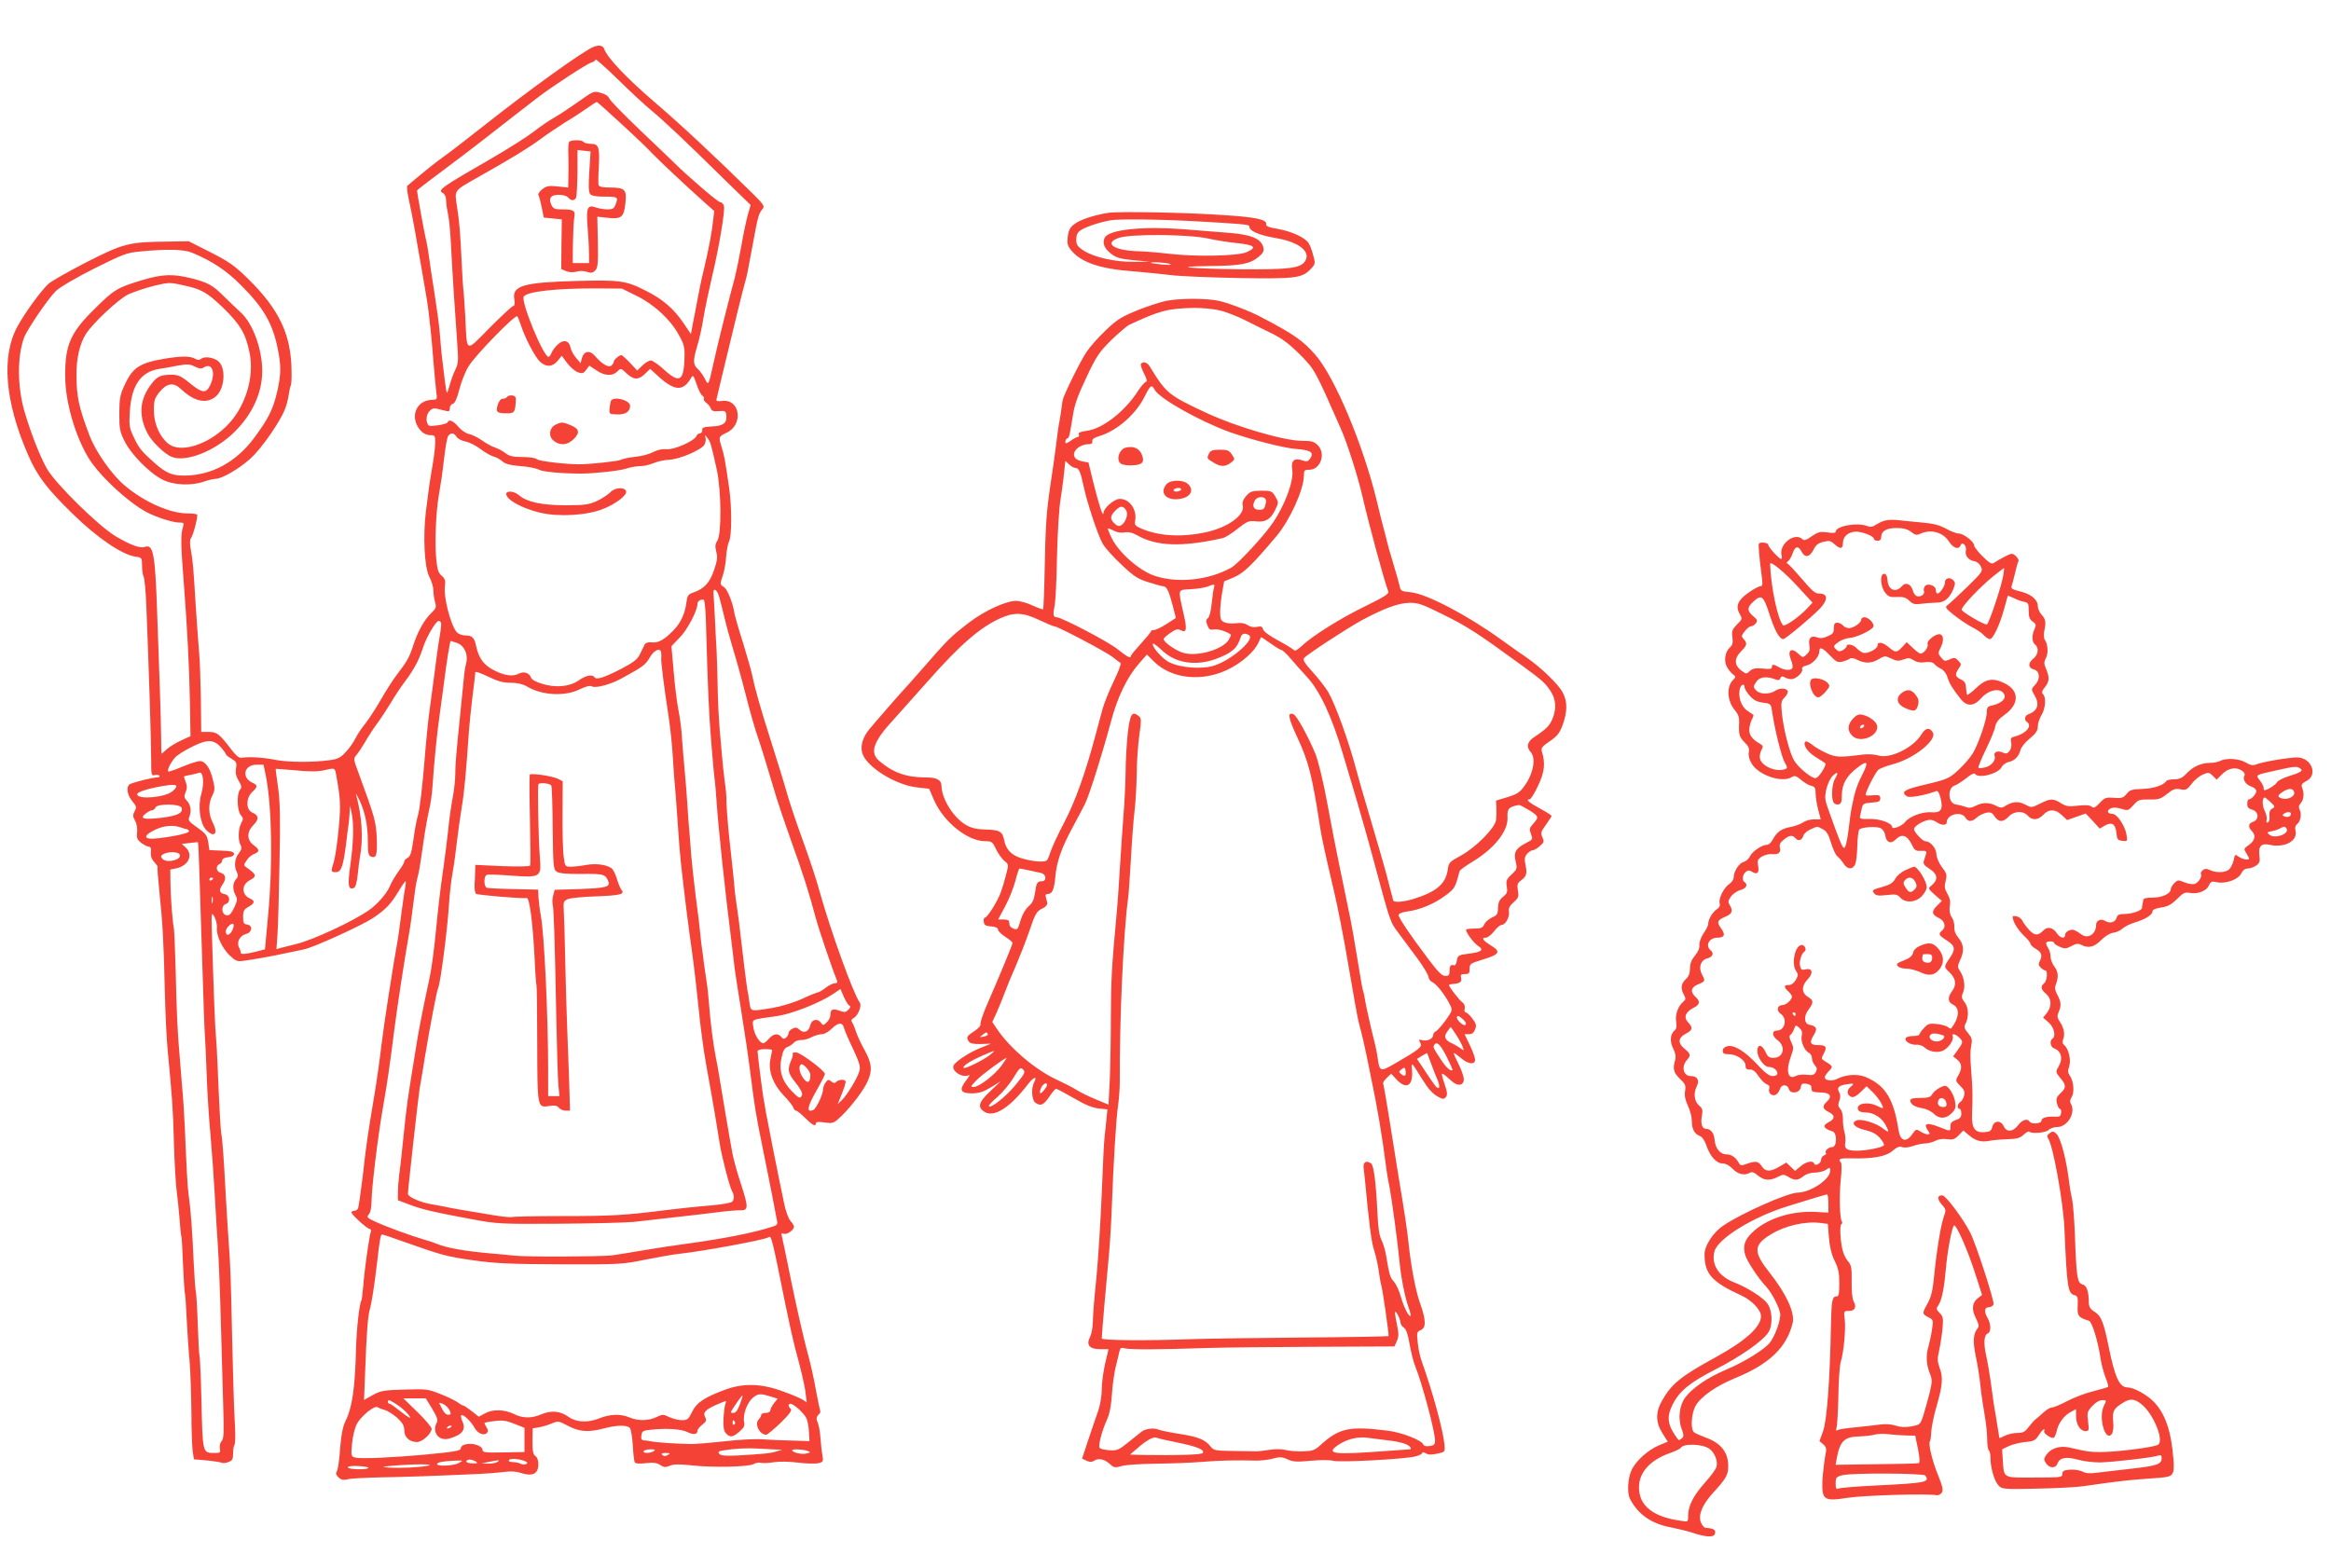 <?xml version="1.0" standalone="no"?>
<!DOCTYPE svg PUBLIC "-//W3C//DTD SVG 20010904//EN"
 "http://www.w3.org/TR/2001/REC-SVG-20010904/DTD/svg10.dtd">
<svg version="1.0" xmlns="http://www.w3.org/2000/svg"
 width="1280pt" height="861pt" viewBox="0 0 1280 861"
 preserveAspectRatio="xMidYMid meet">
<g transform="translate(0,861) scale(0.1,-0.1)"
fill="#f44336" stroke="none">
<path d="M3260 8353 c-57 -23 -346 -230 -610 -439 -91 -72 -190 -148 -220
-169 -30 -21 -84 -64 -120 -94 -36 -30 -68 -57 -73 -61 -4 -3 -1 -35 7 -71 8
-35 24 -118 36 -184 11 -66 27 -156 35 -200 24 -137 34 -198 40 -250 3 -27 7
-68 10 -90 3 -22 9 -98 15 -170 6 -71 13 -148 16 -170 5 -39 5 -40 -25 -41
-90 -3 -124 -102 -59 -171 13 -14 33 -23 50 -23 26 0 28 -3 28 -39 0 -21 -6
-76 -14 -122 -8 -46 -17 -102 -20 -124 -3 -22 -10 -81 -17 -132 -17 -136 -9
-309 19 -362 12 -23 22 -56 22 -74 0 -18 4 -46 9 -64 8 -27 6 -34 -20 -59 -39
-37 -76 -104 -100 -179 -21 -65 -32 -85 -90 -161 -21 -27 -61 -90 -89 -139
-28 -48 -66 -107 -84 -129 -19 -23 -43 -59 -54 -81 -11 -22 -35 -57 -54 -76
-27 -30 -43 -38 -88 -44 -90 -13 -231 -12 -300 2 -62 13 -142 18 -184 11 -13
-2 -30 12 -53 42 -68 89 -81 100 -126 100 l-42 0 -2 178 c-2 97 -5 204 -8 237
-8 99 -14 185 -20 275 -13 213 -16 249 -26 303 -7 38 -7 63 -1 70 13 16 41
124 34 131 -3 3 -25 6 -50 6 -98 0 -239 62 -348 154 -70 59 -158 184 -192 273
-59 155 -72 215 -72 333 -1 90 17 168 50 223 35 58 180 194 234 220 28 13 90
34 137 46 82 20 90 21 157 6 109 -23 136 -38 229 -127 92 -90 122 -140 143
-243 29 -138 -24 -306 -128 -407 -106 -104 -255 -148 -319 -94 -48 40 -78 110
-78 182 0 55 4 67 31 101 40 49 77 55 118 16 72 -68 138 -83 189 -42 48 37 60
147 21 190 -21 24 -79 35 -98 19 -11 -8 -20 -9 -35 0 -28 15 -73 15 -161 1
-140 -23 -180 -48 -223 -140 -28 -58 -31 -76 -32 -161 0 -86 3 -101 30 -155
36 -72 138 -175 209 -210 59 -30 158 -34 226 -10 23 8 52 15 64 15 34 1 122
51 184 105 34 29 84 90 124 150 66 100 82 136 94 210 3 22 8 44 11 48 3 4 5
40 4 79 -2 200 -67 338 -240 508 -75 73 -104 93 -206 145 l-119 60 -121 -2
c-208 -2 -237 -10 -440 -113 -99 -51 -193 -104 -209 -119 -40 -37 -126 -154
-169 -232 -91 -162 -71 -414 57 -707 50 -116 105 -188 248 -327 131 -128 266
-220 340 -232 37 -5 38 -6 38 -50 0 -24 4 -52 9 -61 5 -9 12 -87 15 -172 12
-293 26 -725 26 -824 0 -93 1 -98 20 -93 11 3 23 1 26 -4 3 -5 -4 -9 -15 -9
-20 0 -111 -22 -144 -35 -26 -11 -21 -58 9 -95 24 -28 25 -34 13 -56 -11 -21
-10 -29 3 -52 9 -16 13 -41 11 -63 -4 -30 0 -40 22 -58 15 -11 34 -21 42 -21
8 0 13 -8 12 -17 -3 -35 1 -49 20 -70 11 -12 18 -22 16 -24 -2 -2 3 -63 10
-134 18 -173 24 -276 30 -546 3 -124 10 -273 16 -330 25 -264 29 -316 34 -504
3 -110 10 -229 15 -265 5 -36 12 -105 16 -155 3 -49 8 -93 10 -96 2 -3 6 -73
9 -155 4 -82 8 -155 11 -162 2 -7 6 -68 9 -135 4 -67 10 -171 16 -232 5 -60 9
-186 10 -280 0 -93 4 -190 7 -215 l7 -45 72 -6 c39 -4 76 -10 81 -13 6 -3 22
-2 36 4 22 8 26 16 26 48 0 21 4 42 8 48 5 5 5 63 1 129 -4 66 -10 266 -14
445 -7 337 -10 416 -19 535 -3 39 -10 153 -16 255 -11 210 -19 316 -25 345 -4
20 -12 171 -20 370 -2 61 -7 133 -9 160 -5 46 -12 227 -22 555 -4 130 -3 134
13 105 9 -16 16 -44 14 -62 -3 -43 29 -111 72 -152 31 -29 40 -33 74 -28 53 7
156 25 233 42 36 7 81 17 100 21 49 9 314 130 375 170 71 47 98 75 140 143 20
34 39 61 42 61 2 0 2 -12 -1 -27 -3 -16 -13 -80 -21 -143 -8 -63 -17 -126 -19
-140 -29 -160 -80 -490 -92 -594 -8 -72 -26 -198 -40 -281 -37 -221 -43 -264
-63 -442 -11 -89 -22 -167 -26 -172 -3 -6 -13 -11 -21 -11 -8 0 -14 -4 -14 -9
0 -12 87 -91 101 -91 6 0 8 -7 5 -16 -8 -21 -34 -202 -41 -294 -4 -41 -8 -77
-10 -81 -12 -18 -27 -160 -30 -264 -5 -218 -21 -327 -58 -400 -13 -26 -23 -72
-28 -135 -7 -95 -13 -132 -23 -149 -3 -4 3 -16 14 -26 14 -13 26 -15 47 -10
15 5 98 9 183 11 136 2 302 8 545 19 39 2 96 6 128 10 40 6 71 4 98 -5 61 -20
94 -5 95 43 1 25 -5 42 -16 50 -13 9 -16 27 -16 82 l1 70 35 6 c19 3 51 13 70
21 34 15 38 14 89 -13 62 -33 111 -37 198 -14 71 19 127 19 142 2 6 -8 13 -51
16 -96 2 -45 7 -87 11 -93 4 -7 26 -8 61 -4 41 5 59 2 78 -10 21 -14 30 -14
54 -4 22 9 52 9 118 2 115 -13 312 -9 341 7 13 7 30 10 40 7 9 -3 41 -2 70 3
31 5 86 4 135 -2 45 -6 95 -7 111 -3 26 6 28 9 22 44 -4 20 -8 60 -10 87 -4
51 -9 77 -21 106 -3 9 1 21 9 29 9 7 13 16 10 21 -2 5 -13 57 -24 116 -10 60
-32 157 -49 216 -16 60 -53 220 -81 355 -27 136 -53 257 -56 270 -5 18 -3 21
10 16 17 -7 56 21 56 39 0 6 -9 20 -19 31 -11 12 -27 55 -35 96 -28 131 -96
474 -102 510 -2 19 -7 45 -10 58 -5 25 -34 250 -34 268 0 7 17 12 40 12 22 0
40 -2 40 -6 -1 -4 -5 -27 -10 -52 -12 -64 15 -135 74 -197 25 -26 49 -56 52
-65 3 -10 10 -18 15 -18 6 0 28 -18 50 -40 40 -40 59 -50 59 -29 0 7 16 9 49
4 47 -6 49 -5 93 37 57 56 123 143 144 193 25 58 21 96 -18 167 -20 35 -41 81
-48 103 -7 22 -17 45 -22 52 -6 8 -3 15 10 22 24 13 46 69 33 85 -34 45 -159
390 -221 612 -16 61 -59 189 -94 285 -35 96 -73 210 -85 254 -12 44 -51 170
-86 280 -63 198 -89 291 -106 373 -5 23 -27 100 -49 172 -23 71 -43 142 -46
157 -11 66 -39 136 -59 149 -22 14 -22 16 -8 57 9 23 18 71 20 107 3 36 10 74
16 85 16 31 16 189 1 295 -24 162 -25 170 -43 230 -16 50 -14 53 28 73 95 43
76 187 -23 175 -29 -3 -35 -1 -31 12 2 8 24 101 49 205 50 209 93 384 106 430
11 37 15 57 45 220 26 143 31 162 52 187 13 15 8 23 -49 80 -194 192 -406 390
-548 511 -151 130 -256 240 -273 290 -6 17 -28 21 -57 10z m315 -348 c69 -57
186 -167 398 -376 l149 -145 -16 -55 c-8 -30 -25 -108 -36 -174 -12 -66 -28
-142 -35 -170 -22 -78 -96 -371 -116 -465 -29 -131 -29 -130 -49 -89 -10 19
-27 43 -39 53 -26 24 -26 46 -2 127 11 35 27 107 35 160 9 53 30 150 45 215
38 157 74 369 66 394 -4 11 -13 20 -21 20 -12 0 -174 139 -250 214 -11 12 -96
92 -187 179 -91 87 -169 167 -172 177 -4 12 -22 24 -46 30 -39 11 -41 10 -122
-48 -45 -32 -104 -71 -132 -87 -27 -15 -79 -50 -114 -78 -35 -27 -136 -91
-225 -143 -290 -167 -305 -178 -273 -195 10 -6 17 -22 17 -42 0 -18 5 -50 10
-72 5 -22 12 -87 15 -145 8 -162 25 -422 35 -554 8 -105 7 -122 -9 -155 -10
-20 -24 -58 -31 -84 -7 -26 -14 -46 -16 -44 -4 3 -14 81 -29 212 -2 22 -7 74
-10 115 -3 41 -17 143 -30 225 -13 83 -27 173 -30 200 -4 28 -10 66 -15 85 -8
31 -50 261 -50 273 0 4 63 52 245 188 22 16 90 69 152 117 61 48 135 105 163
127 29 22 74 57 101 78 76 59 272 187 297 194 12 3 22 10 22 16 0 6 55 -43
123 -109 67 -66 149 -142 182 -169z m-161 -77 c72 -66 147 -138 166 -159 35
-37 188 -181 289 -271 l53 -47 -6 -51 c-7 -66 -23 -152 -51 -270 -13 -52 -28
-126 -35 -165 -7 -38 -18 -97 -25 -130 l-11 -60 -41 61 c-54 79 -113 130 -204
176 -112 57 -142 61 -382 55 -292 -8 -355 -26 -343 -99 4 -24 2 -38 -5 -38 -6
0 -64 -54 -129 -119 -137 -139 -125 -144 -135 59 -4 74 -9 143 -11 152 -1 10
-6 77 -9 150 -8 168 -12 215 -26 307 -14 87 -17 83 111 155 183 103 280 162
345 210 39 29 102 71 140 95 39 23 92 58 119 77 26 19 50 34 53 34 3 0 64 -55
137 -122z m-2359 -706 c112 -47 188 -98 266 -176 124 -123 175 -210 203 -346
21 -99 20 -148 -4 -250 -23 -93 -47 -140 -125 -246 -99 -132 -231 -204 -379
-206 -69 -1 -102 12 -167 69 -70 62 -86 81 -114 141 -25 52 -27 64 -22 143 9
143 60 217 162 233 22 3 67 11 101 18 52 9 66 9 93 -5 25 -12 37 -14 50 -5 47
29 67 -30 35 -98 -22 -46 -44 -44 -111 11 -54 45 -70 50 -128 46 -43 -4 -60
-16 -94 -64 -55 -80 -59 -164 -11 -257 23 -45 96 -116 135 -130 80 -30 240 35
345 140 97 97 150 214 150 332 0 121 -52 263 -119 323 -24 22 -65 61 -90 86
-62 62 -88 77 -178 100 -103 26 -161 24 -274 -10 -135 -41 -152 -51 -257 -155
-135 -132 -165 -200 -164 -371 0 -135 50 -315 122 -440 56 -99 222 -254 329
-310 53 -27 141 -55 174 -55 27 0 29 -2 21 -27 -12 -38 -11 -101 4 -288 20
-257 32 -487 35 -679 l3 -179 -52 -24 c-28 -13 -63 -34 -78 -48 -15 -14 -28
-25 -29 -25 -1 0 -2 37 -2 82 0 46 -4 180 -8 298 -4 118 -10 296 -14 395 -11
325 -21 379 -69 361 -24 -9 -78 11 -158 58 -93 55 -330 288 -378 371 -38 68
-87 191 -123 313 -40 136 -41 304 -3 407 18 48 133 216 175 257 22 21 109 72
210 123 161 80 178 87 255 94 143 14 239 12 283 -7z m2437 -235 c96 -46 187
-129 233 -212 30 -52 35 -71 34 -121 -3 -138 -25 -153 -112 -75 -30 28 -63 51
-73 51 -10 0 -31 -12 -46 -27 l-29 -28 -40 43 c-22 23 -44 42 -47 42 -13 -1
-42 -27 -42 -37 0 -6 -6 -15 -13 -21 -15 -13 -51 8 -89 52 -29 35 -62 29 -73
-12 l-7 -27 -24 29 c-14 15 -28 41 -31 57 -8 39 -38 47 -70 17 -14 -12 -29
-33 -34 -45 -5 -13 -12 -23 -17 -23 -28 0 -153 304 -136 331 17 28 179 46 404
45 l135 -1 77 -38z m-632 -162 c21 -67 79 -179 106 -202 34 -31 67 -29 96 5
l23 28 30 -41 c17 -22 43 -44 59 -50 24 -8 30 -6 45 14 l17 23 39 -26 c45 -31
88 -33 114 -7 20 20 20 20 52 -10 39 -36 65 -37 101 -2 l28 27 33 -30 c99 -93
147 -98 193 -18 9 16 13 12 29 -36 10 -30 24 -59 32 -63 7 -5 11 -12 8 -17 -3
-5 3 -15 13 -22 10 -7 21 -21 25 -31 5 -14 15 -18 44 -15 33 3 38 0 41 -19 6
-45 -14 -62 -76 -65 -47 -2 -57 -6 -56 -20 1 -10 -5 -18 -12 -18 -8 0 -17 -7
-20 -15 -11 -27 -124 -77 -163 -72 -23 2 -50 -3 -74 -16 -21 -11 -66 -23 -100
-26 -34 -4 -69 -11 -77 -16 -12 -8 -169 -25 -230 -25 -75 0 -221 17 -232 28
-7 7 -39 12 -79 12 -52 0 -72 5 -92 20 -14 12 -41 26 -59 32 -18 6 -50 24 -71
39 -21 15 -53 31 -70 35 -18 3 -44 21 -60 40 -28 33 -52 43 -59 25 -1 -6 -26
-13 -55 -17 -50 -6 -52 -6 -59 20 -9 39 20 80 52 72 13 -3 35 -9 49 -12 21 -5
25 -3 25 14 0 11 7 22 16 24 11 2 23 27 36 78 10 41 33 99 51 128 36 60 257
287 268 275 3 -5 12 -26 19 -48z m-353 -614 c6 -10 28 -22 49 -26 20 -3 57
-22 82 -41 25 -19 57 -37 71 -41 14 -3 36 -15 49 -26 16 -15 41 -22 100 -27
42 -3 88 -12 102 -20 21 -11 121 -21 230 -21 73 0 210 15 248 27 23 8 58 14
78 14 19 0 51 7 72 16 20 9 60 18 87 19 59 3 179 55 194 84 6 11 8 28 5 38 -5
16 -4 16 10 -2 17 -20 21 -34 52 -175 25 -113 27 -354 3 -390 -12 -18 -13 -31
-6 -60 8 -29 6 -49 -12 -101 -23 -69 -55 -104 -116 -124 -26 -9 -31 -16 -36
-55 -8 -62 -32 -113 -72 -153 -51 -52 -82 -69 -118 -65 -20 2 -34 -2 -39 -12
-4 -8 -15 -31 -25 -51 -14 -30 -33 -45 -103 -82 -95 -49 -137 -62 -147 -47
-11 18 -48 11 -87 -17 -51 -35 -128 -42 -203 -18 -34 10 -56 23 -60 35 -8 24
-39 34 -64 21 -33 -18 -77 -13 -135 16 -58 28 -87 67 -101 133 -10 48 -22 60
-60 60 -18 0 -38 8 -47 18 -33 38 -73 192 -65 252 4 31 1 42 -18 58 -19 17
-24 35 -30 98 -8 84 -1 258 15 345 14 83 19 117 31 219 6 52 15 101 21 107 15
18 31 16 45 -6z m1442 -878 c6 -21 19 -74 30 -118 10 -44 31 -118 45 -165 15
-47 47 -162 71 -256 24 -95 53 -196 64 -225 17 -49 61 -191 106 -344 10 -33
46 -139 80 -235 64 -177 98 -284 134 -420 17 -63 91 -283 116 -342 5 -13 2
-18 -10 -18 -10 0 -33 -11 -51 -25 -18 -14 -37 -25 -42 -25 -5 0 -45 -16 -88
-36 -48 -22 -113 -41 -164 -50 -122 -20 -117 -21 -125 32 -3 25 -8 56 -11 67
-4 21 -28 216 -40 322 -3 28 -9 77 -14 110 -5 33 -12 83 -15 110 -2 28 -7 75
-10 105 -12 113 -16 146 -20 185 -8 71 -18 199 -16 220 0 11 -3 52 -9 90 -5
39 -12 102 -15 140 -3 39 -10 111 -14 160 -4 50 -9 146 -10 215 -1 69 -4 161
-6 205 -3 44 -7 131 -10 194 -4 63 -6 117 -7 120 -4 37 20 24 31 -16z m-73
-123 c11 -392 16 -506 29 -670 8 -102 17 -198 20 -215 2 -16 7 -70 10 -120 10
-144 46 -489 85 -795 5 -41 12 -97 15 -125 4 -27 17 -117 31 -200 28 -177 39
-250 54 -365 26 -203 29 -223 70 -425 17 -82 39 -195 50 -250 10 -55 22 -114
25 -131 7 -29 4 -33 -26 -42 -105 -34 -266 -65 -469 -93 -47 -6 -148 -21 -225
-34 -77 -13 -161 -27 -186 -30 -58 -7 -478 -9 -539 -1 -25 3 -76 8 -115 11
-151 13 -254 31 -310 55 -11 5 -38 14 -60 20 -76 22 -210 71 -267 97 -53 24
-56 28 -43 43 9 10 15 36 15 68 0 73 35 363 65 532 22 125 36 222 59 405 17
134 58 401 81 530 8 44 19 123 25 175 6 52 15 111 20 130 11 41 14 58 35 203
8 59 22 137 30 172 9 36 18 97 20 137 9 136 26 303 40 398 7 52 19 136 25 185
13 103 31 215 35 215 1 0 16 -5 34 -11 41 -14 63 -64 51 -111 -5 -18 -11 -55
-13 -83 -3 -27 -10 -99 -16 -160 -26 -254 -31 -313 -31 -365 0 -30 -6 -89 -14
-130 -8 -42 -20 -123 -25 -180 -6 -58 -20 -163 -30 -235 -11 -71 -27 -209 -36
-305 -9 -96 -24 -215 -35 -265 -38 -177 -58 -281 -69 -347 -58 -355 -56 -345
-76 -536 -8 -81 -18 -172 -23 -204 -4 -31 -7 -75 -7 -98 l0 -42 64 -24 c70
-27 132 -41 346 -81 135 -25 152 -26 475 -24 184 1 369 6 410 10 41 5 140 16
220 25 80 9 188 21 240 28 52 7 107 11 122 11 48 -3 49 14 9 137 -21 63 -43
142 -49 175 -10 50 -66 382 -77 451 -1 11 -8 45 -14 75 -14 70 -30 194 -37
289 -3 41 -9 102 -15 135 -5 33 -11 77 -14 97 -2 21 -6 53 -9 70 -3 18 -8 60
-11 93 -3 33 -14 125 -25 205 -10 80 -21 183 -25 230 -3 47 -8 105 -10 130 -3
25 -7 86 -10 135 -3 50 -10 135 -15 190 -5 55 -12 136 -15 180 -2 44 -11 115
-20 157 -8 42 -20 138 -26 213 l-12 136 45 47 c43 43 98 149 98 186 0 15 18
26 34 22 5 -1 10 -49 12 -106z m-1454 -21 c2 -6 -2 -44 -9 -83 -7 -39 -19
-129 -28 -201 -9 -71 -21 -159 -26 -195 -6 -36 -19 -166 -29 -290 -10 -124
-25 -250 -33 -280 -9 -30 -21 -94 -27 -143 -10 -68 -16 -90 -31 -98 -10 -5
-19 -14 -19 -20 0 -6 -10 -25 -23 -42 -32 -46 -46 -69 -57 -96 -18 -41 -70
-100 -117 -132 -90 -62 -306 -162 -397 -184 -34 -8 -71 -18 -84 -21 l-24 -7 6
84 c3 46 8 224 11 394 5 242 3 332 -8 410 -8 55 -14 101 -13 102 1 1 50 -3
110 -8 80 -8 122 -7 158 1 53 13 57 12 62 -16 26 -141 28 -170 16 -302 -7 -76
-19 -157 -26 -182 -18 -59 -18 -60 11 -60 29 0 40 32 56 160 5 47 12 96 14
110 2 14 4 41 5 60 l2 35 9 -40 c13 -63 10 -161 -7 -284 -16 -115 -12 -140 19
-128 9 3 17 30 22 79 4 40 9 80 11 88 20 103 12 226 -21 347 -3 10 5 -4 19
-32 31 -66 46 -140 46 -229 0 -58 3 -75 16 -80 30 -12 36 5 33 98 -4 93 -10
115 -98 355 -31 82 -31 85 -13 105 10 12 31 44 47 71 16 28 45 73 65 100 21
28 54 79 76 115 21 36 57 90 80 120 48 64 75 115 98 186 18 56 70 144 85 144
5 0 11 -5 13 -11z m1209 -166 c1 -10 1 -22 0 -27 -3 -14 17 -171 39 -311 10
-66 22 -174 25 -240 4 -66 9 -133 11 -150 2 -16 8 -100 14 -185 5 -85 14 -193
19 -240 18 -163 42 -356 62 -495 11 -77 26 -212 35 -300 8 -88 27 -232 43
-320 16 -88 37 -205 46 -260 9 -55 21 -129 27 -165 12 -77 54 -238 68 -262 15
-27 12 -56 -7 -62 -27 -8 -80 -15 -160 -21 -39 -3 -127 -13 -195 -21 -227 -29
-302 -33 -571 -33 -147 0 -271 -3 -276 -5 -4 -3 -50 1 -102 10 -102 16 -258
43 -274 48 -5 1 -32 6 -60 11 -65 10 -135 41 -135 58 0 25 58 540 64 577 3 14
17 97 31 185 26 157 64 355 70 366 13 20 53 332 61 469 3 47 11 121 19 165 8
44 19 125 25 180 7 55 18 138 26 185 13 74 24 193 39 415 2 33 11 116 19 185
9 69 16 130 16 137 0 7 29 -3 70 -23 54 -26 83 -34 125 -34 36 0 65 -7 88 -20
84 -50 209 -56 290 -16 36 17 56 22 68 16 20 -11 100 10 162 44 116 63 133 75
155 115 25 43 61 57 63 24z m-2420 -515 c16 -18 29 -36 29 -40 0 -4 14 -15 31
-25 27 -16 30 -22 25 -53 -4 -25 0 -45 15 -69 16 -27 18 -36 7 -48 -19 -23
-16 -117 4 -139 14 -17 15 -22 3 -44 -17 -30 -19 -94 -4 -121 8 -15 6 -25 -10
-46 -23 -28 -27 -73 -10 -104 8 -16 7 -25 -5 -38 -19 -21 -20 -57 -2 -89 11
-20 9 -30 -8 -67 -16 -33 -26 -44 -41 -42 -29 3 -33 53 -5 62 27 9 23 48 -5
54 -31 5 -35 22 -13 53 22 32 18 57 -12 65 -23 6 -27 38 -5 47 8 3 15 12 15
20 0 9 12 16 33 18 20 2 32 8 32 18 0 12 -15 16 -67 18 l-68 3 -6 40 c-7 43
-11 49 -73 93 -36 26 -39 31 -30 54 12 31 5 64 -17 87 -13 13 -14 21 -5 44 9
19 9 35 1 55 -5 15 -10 29 -10 31 0 1 16 6 36 9 19 4 41 9 48 12 22 9 29 -59
11 -118 -19 -67 -7 -159 26 -195 45 -47 69 -23 38 37 -25 48 -27 106 -3 151
14 29 15 39 3 87 -15 64 -42 102 -72 102 -12 0 -55 -14 -96 -31 -40 -17 -75
-29 -77 -26 -9 9 23 66 46 85 30 23 83 52 125 69 53 21 84 16 116 -19z m248
-155 c34 -168 40 -489 13 -772 l-17 -185 -50 -13 c-57 -14 -86 -16 -83 -5 1 4
-3 16 -9 28 -16 27 4 66 37 74 34 8 40 47 8 52 -20 3 -23 9 -23 42 0 33 5 42
29 55 35 20 38 33 9 46 -47 20 -48 76 -2 100 41 22 38 32 -15 69 -19 13 -19
15 -2 40 9 15 28 31 42 36 31 12 30 24 -3 48 -38 28 -39 72 -2 110 33 33 31
54 -7 70 -34 16 -34 79 1 112 31 29 31 38 1 51 -62 29 -46 99 23 99 l38 0 12
-57z m-512 -89 c-39 -33 -185 -47 -194 -18 -4 13 57 33 147 48 73 12 86 4 47
-30z m50 -90 c10 -28 -21 -44 -106 -55 -102 -12 -127 -6 -92 22 13 10 29 19
36 19 7 0 15 7 19 15 8 22 134 21 143 -1z m3 -111 c8 -3 20 -7 25 -7 6 -1 11
-5 13 -11 3 -10 -74 -28 -170 -39 -79 -10 -88 12 -18 46 52 25 104 29 150 11z
m95 -249 c3 -93 7 -234 10 -314 12 -393 18 -559 21 -595 2 -22 6 -112 9 -200
3 -88 12 -236 21 -330 8 -93 19 -246 24 -340 5 -93 12 -204 15 -245 7 -107 13
-262 20 -520 3 -124 8 -300 11 -393 4 -137 3 -170 -9 -182 -8 -8 -12 -25 -10
-39 5 -23 2 -26 -25 -26 -71 0 -69 -8 -76 296 -3 122 -8 228 -10 235 -3 8 -7
87 -10 176 -3 88 -8 167 -10 175 -3 7 -8 78 -12 158 -9 197 -16 289 -29 385
-5 32 -11 143 -20 360 -3 72 -10 180 -16 240 -5 61 -11 133 -13 160 -11 123
-17 255 -21 455 -3 118 -8 226 -10 240 -8 41 -18 170 -19 249 l-1 75 33 7 c68
14 95 75 51 115 l-21 19 43 5 c24 3 45 5 46 4 2 0 5 -77 8 -170z m-109 104
c18 -29 -72 -52 -95 -24 -10 11 -8 17 6 25 24 14 80 14 89 -1z m184 -132 c0
-3 -4 -8 -10 -11 -5 -3 -10 -1 -10 4 0 6 5 11 10 11 6 0 10 -2 10 -4z m-3
-133 c-3 -10 -5 -4 -5 12 0 17 2 24 5 18 2 -7 2 -21 0 -30z m108 -154 c-16
-29 -35 -31 -35 -4 0 18 29 47 41 40 5 -4 2 -19 -6 -36z m3388 -411 c9 -5 8
-12 -5 -24 -13 -14 -22 -15 -48 -5 -38 13 -50 8 -50 -23 0 -13 -9 -31 -20 -41
-19 -18 -21 -18 -33 -1 -18 24 -50 17 -57 -13 -8 -37 -35 -49 -59 -27 -15 14
-23 15 -40 6 -12 -6 -21 -17 -21 -24 0 -8 -6 -19 -14 -25 -10 -9 -16 -8 -26 4
-18 22 -43 18 -68 -10 -12 -14 -26 -25 -30 -25 -20 0 -50 48 -55 87 -6 48 -20
41 133 63 80 12 235 73 305 121 l40 27 18 -41 c10 -23 23 -45 30 -49z m-29
-122 c3 -12 25 -65 50 -116 36 -78 42 -99 35 -123 -11 -39 -68 -132 -96 -159
l-23 -22 24 60 c13 32 22 62 19 66 -7 12 -38 9 -51 -4 -8 -8 -15 -8 -28 3 -14
11 -18 11 -30 -6 -8 -10 -14 -27 -14 -36 0 -29 -38 -109 -55 -116 -37 -14 -33
16 15 101 28 49 50 93 50 97 0 18 -135 119 -159 119 -13 0 -22 -3 -19 -6 4 -3
0 -21 -8 -39 -21 -51 -18 -68 26 -123 25 -31 38 -56 34 -66 -9 -23 -16 -20
-57 22 -52 53 -71 112 -56 180 8 40 16 55 33 62 12 4 28 15 35 23 7 9 24 15
39 15 15 -1 42 6 59 16 18 9 43 16 56 16 14 0 37 13 53 29 36 36 60 38 68 7z
m-184 -260 c0 -43 -16 -50 -39 -18 -21 30 -27 62 -14 75 11 11 53 -35 53 -57z
m-2230 -917 c212 -75 233 -80 379 -101 121 -17 203 -21 481 -22 327 -1 338 0
465 26 72 14 159 30 195 33 126 14 456 75 479 89 17 11 17 13 96 -379 19 -93
42 -195 50 -225 32 -117 54 -207 59 -254 l6 -48 -23 15 c-13 8 -64 30 -113 47
-118 43 -216 44 -319 5 -111 -42 -150 -69 -175 -120 -19 -40 -25 -45 -56 -45
-18 0 -49 8 -69 17 -33 16 -37 16 -70 0 -44 -21 -101 -22 -148 -2 -50 21 -107
19 -169 -6 -62 -24 -124 -21 -167 10 -45 32 -95 36 -149 13 -52 -23 -103 -22
-150 2 -50 25 -115 27 -156 5 l-37 -20 -39 31 c-21 16 -41 30 -45 30 -4 0 -19
8 -33 19 -15 10 -58 31 -97 46 -65 26 -76 27 -195 23 -113 -3 -130 -6 -173
-30 l-48 -27 6 152 c8 219 15 308 25 342 11 39 26 136 40 255 15 132 20 160
28 160 4 0 59 -18 122 -41z m2018 -851 l32 -10 -20 -25 c-11 -14 -20 -32 -20
-39 0 -8 -11 -14 -25 -14 -14 0 -25 -5 -25 -11 0 -6 -6 -17 -14 -25 -24 -24 4
-83 41 -84 6 0 42 29 79 65 51 50 64 69 56 77 -15 15 -15 28 -1 28 17 0 71
-49 86 -77 7 -13 14 -48 15 -76 l3 -52 -95 3 c-52 1 -126 4 -165 7 -38 3 -131
-2 -205 -11 -74 -8 -157 -15 -185 -15 -76 1 -197 9 -220 15 -11 2 -28 5 -38 5
-14 1 -18 8 -15 27 3 23 8 27 48 31 85 10 169 5 204 -12 35 -17 56 -14 56 8 0
6 12 21 26 32 23 18 25 24 16 42 -14 26 3 43 72 72 44 19 48 20 40 4 -4 -10
-9 -47 -11 -82 -2 -49 1 -69 13 -83 23 -24 37 -23 74 9 25 21 31 32 26 53 -8
41 17 108 49 134 29 23 39 24 103 4z m-175 -41 c-12 -33 -23 -47 -36 -47 -19
0 -20 -1 23 62 14 20 26 35 27 34 2 -2 -5 -24 -14 -49z m-1690 -24 c26 -43 33
-62 26 -75 -29 -54 10 -105 68 -89 72 21 93 48 72 95 -7 14 -9 29 -6 33 9 9
55 -35 73 -69 16 -30 51 -45 67 -29 9 9 8 17 -1 31 -6 11 -12 22 -12 24 0 3
25 8 55 11 45 6 65 3 110 -15 l55 -22 0 -67 0 -66 -115 -2 c-94 -2 -115 0
-115 12 0 27 -63 45 -104 29 -9 -3 -16 -12 -16 -19 0 -13 -35 -19 -205 -35
-166 -15 -342 -23 -371 -16 -27 7 -27 8 -21 76 3 38 15 86 26 108 23 45 99
106 115 93 6 -4 23 -11 39 -15 15 -4 45 -23 67 -42 31 -29 40 -44 40 -70 0
-38 29 -64 70 -64 29 0 80 46 80 73 0 9 -35 50 -77 91 l-78 76 62 0 61 0 35
-57z m-205 30 c38 -23 72 -55 84 -76 5 -10 -16 2 -47 27 -31 25 -60 46 -65 46
-6 0 -10 5 -10 10 0 14 6 13 38 -7z m301 -39 c9 -21 8 -24 -8 -24 -15 0 -25
13 -49 63 -2 4 8 2 21 -4 14 -6 30 -22 36 -35z m1566 -63 c3 -5 2 -12 -3 -15
-5 -3 -9 1 -9 9 0 17 3 19 12 6z m-1555 -25 c0 -2 -7 -7 -16 -10 -8 -3 -12 -2
-9 4 6 10 25 14 25 6z m1779 -127 l36 -1 -30 -9 c-32 -11 -76 -15 -217 -23
-65 -3 -90 -1 -98 9 -9 11 -5 15 22 19 57 10 131 14 192 10 32 -2 75 -4 95 -5z
m-669 -9 c-20 -13 -63 -13 -55 0 3 6 21 10 38 10 24 0 28 -3 17 -10z m845 1
c18 -7 17 -8 -7 -14 -25 -7 -78 6 -78 18 0 8 62 5 85 -4z m-768 -22 c-14 -8
-22 -8 -30 0 -8 8 -3 11 19 11 25 -1 27 -2 11 -11z m-1047 -44 c0 -2 -13 -3
-30 -2 -31 2 -40 12 -17 20 11 4 47 -9 47 -18z m263 10 c14 -6 16 -10 6 -16
-7 -4 -21 -3 -30 2 -10 5 -29 9 -44 9 -16 0 -24 4 -20 11 7 11 55 7 88 -6z
m-363 -10 c-28 -16 -120 -20 -120 -6 0 10 38 17 105 19 39 1 40 1 15 -13z
m210 5 c-8 -5 -31 -9 -50 -9 l-35 2 35 7 c19 4 42 8 50 9 13 1 13 0 0 -9z
m-379 -20 c-40 -9 -158 -15 -221 -10 -38 3 -34 5 30 10 115 10 233 10 191 0z
m-328 -12 c-7 -12 -113 -9 -113 3 0 6 22 9 59 7 32 -2 57 -6 54 -10z"/>
<path d="M3125 7830 c-4 -6 -6 -39 -4 -73 1 -34 1 -88 0 -119 l-1 -58 -57 6
c-50 5 -62 3 -86 -16 -16 -13 -24 -26 -20 -33 4 -7 12 -37 18 -67 l11 -55 50
-5 49 -5 -2 -137 -1 -136 26 -11 c17 -7 39 -8 57 -3 17 5 42 5 58 -1 23 -8 32
-6 45 7 15 15 17 38 15 157 l-3 139 54 -6 c77 -9 92 2 100 78 9 77 -2 88 -85
88 -37 0 -59 4 -62 13 -2 6 -2 49 1 94 6 115 0 133 -43 133 -18 0 -37 5 -40
10 -8 13 -72 13 -80 0z m111 -162 c-5 -78 -4 -114 5 -124 8 -10 33 -14 80 -14
72 0 75 -2 59 -44 -8 -21 -16 -26 -44 -26 -19 0 -47 5 -62 10 -47 18 -56 0
-48 -99 4 -47 8 -113 8 -146 l1 -60 -45 0 -45 0 1 105 c1 58 4 121 7 142 8 42
-1 48 -69 48 -37 0 -46 4 -56 24 -17 38 -4 56 40 56 23 0 45 -6 52 -15 16 -19
36 -19 44 1 3 8 6 70 7 138 l0 122 36 -4 36 -4 -7 -110z"/>
<path d="M2785 6431 c-3 -6 -14 -11 -24 -11 -11 0 -21 -12 -28 -34 -12 -40 -5
-46 53 -46 37 0 42 6 46 60 3 29 -1 35 -19 38 -11 2 -24 -2 -28 -7z"/>
<path d="M3354 6407 c-2 -7 -6 -27 -7 -43 -2 -28 0 -29 41 -30 46 -2 72 15 72
47 0 32 -94 56 -106 26z"/>
<path d="M3050 6277 c-35 -18 -40 -65 -8 -89 35 -27 75 -23 109 11 35 36 30
56 -18 76 -43 18 -51 18 -83 2z"/>
<path d="M3351 5906 c-13 -13 -46 -35 -74 -48 -45 -20 -68 -23 -172 -23 -130
0 -212 18 -255 55 -26 23 -70 27 -70 7 0 -32 86 -79 187 -103 102 -24 257 -15
345 21 71 28 133 76 126 97 -8 25 -62 21 -87 -6z"/>
<path d="M2909 4356 c-2 -2 -2 -114 1 -248 3 -133 4 -247 1 -252 -2 -5 -67 -6
-153 -3 l-148 7 -1 -33 c0 -17 -1 -51 -3 -75 -1 -23 2 -46 8 -51 9 -7 257 -28
278 -23 16 4 34 -138 44 -338 3 -74 8 -138 10 -141 2 -4 4 -149 4 -322 1 -356
0 -352 69 -341 27 4 40 2 50 -10 7 -9 24 -16 37 -16 l24 0 -5 173 c-3 94 -8
228 -11 297 -3 69 -7 224 -10 345 -2 121 -6 246 -8 278 -3 55 -2 59 23 69 14
6 85 13 156 15 132 5 157 12 138 35 -6 7 -16 31 -23 53 -6 22 -18 49 -25 59
-19 25 -88 37 -149 25 -27 -5 -63 -9 -81 -9 -32 0 -33 1 -40 58 -4 31 -7 137
-6 234 l1 177 -27 14 c-28 14 -145 32 -154 23z m118 -60 c4 -5 7 -111 8 -235
2 -206 4 -226 21 -238 14 -10 50 -13 129 -13 124 2 138 -1 153 -35 17 -36 -3
-42 -158 -48 l-134 -4 -8 -29 c-5 -16 -6 -39 -3 -52 6 -24 11 -174 20 -632 3
-162 8 -323 11 -357 l6 -63 -31 0 -31 0 0 143 c0 294 -21 743 -40 847 -6 30
-11 75 -13 100 l-2 44 -135 3 c-74 1 -140 5 -147 7 -17 7 -17 65 0 71 7 3 66
1 132 -4 161 -12 168 -8 160 92 -9 117 -14 404 -8 411 10 9 64 3 70 -8z"/>
<path d="M6085 7441 c-81 -13 -158 -39 -188 -64 -22 -17 -30 -34 -34 -68 -4
-38 -1 -50 22 -77 54 -64 159 -99 335 -112 69 -6 163 -15 210 -21 47 -6 213
-13 369 -16 313 -5 350 -1 397 48 27 28 28 31 15 77 -6 26 -18 57 -26 68 -20
30 -94 64 -170 77 -49 8 -64 15 -62 26 4 25 -56 38 -223 49 -213 15 -584 22
-645 13z m475 -46 c252 -14 300 -18 300 -27 0 -27 49 -49 154 -67 122 -22 186
-75 152 -126 -25 -38 -87 -46 -349 -44 -276 3 -404 15 -174 18 168 1 221 11
268 50 26 22 31 32 26 53 -12 47 -65 69 -185 79 -59 4 -172 14 -252 20 -220
17 -405 -1 -432 -44 -15 -24 -8 -54 20 -79 36 -33 53 -39 147 -48 l80 -7 -85
-1 c-104 -2 -224 25 -280 62 -34 22 -40 32 -40 61 0 24 7 38 22 49 27 19 103
45 166 56 43 8 259 6 462 -5z m74 -95 c45 -10 111 -20 148 -24 109 -11 125
-24 61 -52 -50 -20 -277 -25 -421 -8 -59 7 -134 13 -167 14 -136 3 -197 43
-113 73 63 23 381 21 492 -3z m-209 -140 c12 -5 -4 -6 -40 -3 -33 3 -62 7 -64
9 -9 8 85 2 104 -6z"/>
<path d="M6411 6959 c-30 -5 -102 -28 -160 -51 -93 -38 -115 -51 -179 -112
-41 -39 -89 -93 -107 -121 -34 -51 -125 -236 -130 -264 -1 -9 -6 -38 -9 -64
-4 -27 -9 -59 -12 -70 -2 -12 -9 -62 -15 -112 -6 -49 -20 -148 -31 -219 -22
-149 -27 -217 -32 -484 -2 -106 -6 -195 -8 -198 -3 -2 -29 7 -59 21 -30 14
-70 25 -89 25 -58 -1 -171 -53 -256 -117 -105 -81 -112 -87 -274 -273 -41 -47
-77 -87 -80 -90 -11 -10 -166 -188 -197 -226 -34 -41 -49 -89 -39 -127 19 -76
182 -179 304 -192 l64 -7 29 -67 c53 -117 183 -221 278 -221 37 0 41 -3 61
-45 12 -25 33 -53 46 -64 23 -18 23 -20 9 -73 -7 -29 -20 -73 -28 -95 -17 -50
-75 -143 -89 -143 -5 0 -8 -10 -6 -22 2 -19 10 -24 41 -26 24 -2 37 -8 37 -17
0 -8 18 -26 40 -40 22 -14 40 -29 40 -34 0 -9 -74 -188 -147 -355 -18 -44 -32
-85 -29 -92 3 -7 -13 -24 -35 -38 -42 -28 -44 -33 -29 -56 7 -11 25 -15 66
-14 l56 2 -57 -23 c-57 -23 -125 -66 -145 -91 -26 -30 45 -80 82 -58 6 4 -1
-9 -16 -29 -41 -53 -33 -72 31 -72 40 1 63 8 104 33 l54 33 -57 -54 c-64 -60
-72 -87 -33 -113 53 -34 140 21 242 154 28 36 50 44 33 11 -19 -34 -15 -101 6
-116 28 -20 45 -12 77 35 15 23 32 42 36 42 5 0 48 -23 97 -51 62 -37 103 -53
137 -57 l48 -5 -6 -61 c-3 -33 -8 -77 -10 -96 -3 -19 -9 -155 -15 -303 -6
-147 -19 -354 -29 -460 -11 -105 -20 -216 -20 -246 0 -29 -7 -67 -15 -83 -23
-45 -4 -68 55 -68 l46 0 -18 -77 c-10 -43 -19 -107 -19 -143 0 -38 -9 -88 -20
-120 -11 -30 -35 -101 -54 -158 l-34 -103 25 -12 c19 -8 29 -8 44 2 24 14 56
6 86 -22 20 -18 27 -19 62 -9 21 7 105 12 187 13 82 1 196 5 254 10 97 8 189
10 300 7 25 0 65 4 90 11 37 10 50 10 80 -4 30 -14 52 -15 127 -8 50 5 105 5
124 0 39 -10 395 9 451 24 21 5 38 14 38 19 0 6 8 5 19 -2 13 -8 32 -9 62 -2
44 9 44 9 41 49 -7 78 -65 291 -126 461 -8 22 -18 67 -21 100 -6 55 -5 60 17
69 30 13 29 55 -5 150 -24 67 -49 202 -62 325 -6 63 -24 182 -54 360 -11 69
-34 212 -51 319 -17 107 -33 198 -35 201 -2 4 7 17 20 30 l24 23 30 -32 c53
-57 91 -35 85 49 -4 50 -6 52 53 -43 38 -61 59 -84 94 -103 23 -12 29 -11 39
1 9 11 8 27 -9 76 -22 66 -21 67 41 11 31 -28 62 -26 66 6 2 12 -10 50 -27 84
-17 34 -30 63 -28 64 2 2 19 -10 38 -26 40 -35 79 -40 79 -10 0 11 -13 47 -29
80 l-29 60 24 0 c17 0 27 8 34 26 9 22 6 32 -15 60 -14 19 -31 34 -37 34 -6 0
-8 9 -5 20 3 12 -1 25 -11 33 -20 15 -78 90 -75 97 2 3 11 5 22 6 37 2 50 12
44 33 -4 17 -1 21 21 21 22 0 26 4 26 29 0 27 4 30 69 50 94 28 104 43 53 75
-49 30 -60 46 -34 46 11 0 32 16 46 35 15 19 33 35 41 35 22 0 46 44 41 73 -3
19 3 32 26 52 26 23 29 31 23 64 -5 33 -3 41 19 57 29 22 33 36 22 88 -6 30
-3 42 10 57 9 10 23 19 30 19 7 0 25 10 39 23 24 20 25 25 15 48 -11 23 -9 31
19 69 17 24 31 46 31 49 0 3 -29 22 -65 41 -61 33 -79 50 -55 50 6 0 27 34 46
75 36 75 41 124 20 190 -5 16 4 27 44 54 40 27 53 43 70 87 27 73 28 130 2
179 -22 45 -121 140 -201 195 -28 19 -91 63 -139 98 -181 131 -407 250 -494
259 -54 5 -57 7 -63 37 -4 17 -20 74 -36 127 -16 52 -31 105 -33 116 -2 11 -9
37 -15 59 -6 21 -25 95 -41 164 -75 308 -231 680 -337 801 -69 79 -119 114
-303 210 -65 34 -185 79 -234 88 -69 13 -198 13 -275 0z m292 -55 c34 -9 96
-33 137 -54 41 -21 108 -54 147 -73 53 -26 94 -57 151 -114 82 -83 81 -81 225
-408 35 -79 92 -258 117 -365 36 -157 122 -475 144 -530 4 -11 -26 -30 -122
-77 -135 -65 -294 -164 -353 -220 -22 -21 -39 -31 -43 -24 -4 5 -42 29 -85 52
-49 26 -81 50 -85 62 -4 16 -11 19 -34 14 -18 -4 -37 0 -51 10 -16 10 -35 14
-63 10 -22 -3 -51 -1 -64 5 -20 9 -24 19 -24 56 0 25 5 73 11 107 l11 62 53
22 c54 23 100 67 234 226 74 88 150 255 151 333 0 29 3 32 29 32 63 0 93 89
47 135 -20 20 -34 24 -88 24 -96 0 -360 77 -523 153 -208 97 -221 107 -312
256 -14 23 -37 29 -48 13 -3 -5 5 -29 17 -52 16 -32 19 -44 9 -47 -7 -2 -26
-25 -42 -49 -70 -111 -194 -208 -281 -219 -36 -5 -48 -10 -44 -20 3 -8 1 -14
-5 -14 -6 0 -24 -9 -40 -21 -23 -16 -29 -17 -29 -6 0 9 5 17 10 19 11 3 12 8
31 123 9 61 27 112 74 211 56 119 70 139 137 206 42 40 86 78 99 84 168 79
213 90 357 93 48 0 109 -6 145 -15z m-363 -434 c26 -49 249 -174 415 -234 120
-42 295 -87 364 -92 78 -6 98 -19 76 -51 -13 -19 -19 -20 -45 -11 -44 15 -62
-3 -54 -52 10 -60 -41 -197 -109 -295 -50 -72 -190 -223 -225 -242 -123 -70
-297 -88 -423 -45 -83 28 -194 126 -233 204 -14 28 -24 53 -22 55 1 2 16 -3
32 -12 17 -9 41 -13 60 -9 20 4 41 -1 65 -14 107 -63 249 -68 475 -17 12 3 48
25 80 51 52 41 63 45 98 41 53 -7 82 9 107 60 21 43 21 43 2 76 -18 30 -22 32
-77 32 -51 -1 -61 -4 -83 -29 -17 -20 -23 -36 -19 -52 14 -53 -84 -123 -206
-148 -134 -28 -255 -20 -351 21 -33 14 -38 21 -34 41 12 62 -29 122 -84 122
-31 0 -89 -51 -90 -78 -1 -27 -25 46 -55 167 l-27 111 -34 6 c-48 9 -60 41
-27 72 14 12 38 22 55 22 22 0 29 4 27 16 -2 12 10 20 39 29 97 29 202 121
250 220 30 60 37 65 53 35z m-435 -430 c19 0 29 -22 44 -95 19 -93 80 -275
106 -321 13 -23 60 -75 104 -116 68 -64 89 -78 148 -96 38 -12 74 -22 80 -22
19 0 31 -24 51 -100 l19 -74 -51 -33 c-28 -18 -59 -33 -68 -33 -10 0 -18 -3
-18 -8 0 -4 -25 -34 -55 -67 -30 -33 -55 -63 -55 -67 0 -17 -20 -6 -74 37 -49
40 -307 175 -334 175 -18 0 -21 15 -12 57 6 23 12 144 14 270 3 130 11 269 20
323 12 77 18 126 26 208 0 1 9 -7 20 -18 11 -11 27 -20 35 -20z m1047 -185
c-6 -38 -11 -45 -37 -45 -31 0 -41 20 -25 50 15 29 66 25 62 -5z m-768 -48
c13 -20 -2 -65 -26 -81 -13 -8 -22 -6 -37 8 -27 25 -26 42 4 72 27 27 42 28
59 1z m483 -421 c-3 -8 -9 -47 -13 -87 -4 -45 -13 -78 -21 -84 -11 -8 -12 -17
-3 -39 9 -24 15 -27 38 -23 21 4 71 -12 91 -29 2 -2 -4 -15 -13 -30 -33 -50
-162 -89 -239 -72 -41 8 -117 59 -117 78 0 5 16 20 37 34 29 20 40 23 56 15
33 -18 37 3 15 96 -30 134 -33 125 42 129 36 2 76 9 90 14 35 15 43 14 37 -2z
m1251 -148 c138 -68 183 -96 449 -290 102 -75 117 -88 147 -133 30 -44 34 -97
11 -153 -16 -38 -34 -56 -97 -98 -41 -26 -49 -55 -23 -84 31 -34 15 -120 -35
-188 -24 -34 -40 -44 -92 -60 l-63 -19 2 -39 c1 -21 0 -52 -2 -69 -8 -45 -110
-148 -191 -193 -65 -35 -69 -40 -74 -78 -11 -79 -63 -123 -191 -162 -56 -17
-109 -20 -109 -6 0 2 -7 29 -16 61 -8 32 -17 65 -19 74 -5 22 -60 212 -105
364 -22 72 -48 164 -59 205 -44 167 -116 367 -158 440 -15 25 -53 74 -85 109
-44 48 -55 67 -47 77 17 20 231 160 316 207 121 65 201 95 262 96 47 1 70 -7
179 -61z m-2212 -33 c40 -19 78 -35 84 -35 18 0 282 -139 319 -168 19 -15 39
-30 44 -33 5 -4 -12 -49 -37 -100 -25 -52 -53 -121 -62 -154 -9 -33 -26 -98
-39 -145 -53 -200 -110 -360 -170 -475 -35 -66 -68 -138 -75 -160 -7 -22 -16
-44 -21 -50 -12 -12 -72 -8 -136 10 -58 17 -89 48 -99 101 -9 47 -24 56 -101
58 -50 1 -79 8 -108 25 -68 38 -133 142 -135 213 0 34 -25 48 -82 48 -110 0
-182 25 -259 90 -55 46 -34 107 77 227 14 15 100 112 191 214 174 197 285 293
393 342 79 36 127 34 216 -8z m1153 -84 c34 -22 -95 -135 -190 -166 -65 -22
-184 -14 -247 17 -39 18 -102 91 -90 103 2 3 26 -15 51 -39 74 -69 184 -85
294 -45 90 34 116 57 137 122 6 18 23 22 45 8z m120 -46 c26 -19 53 -35 58
-35 5 0 28 -21 50 -47 23 -27 63 -72 90 -101 71 -77 136 -217 197 -422 14 -47
45 -152 70 -235 24 -82 68 -235 96 -340 96 -356 92 -346 140 -410 24 -33 71
-96 104 -140 32 -44 59 -89 60 -100 1 -11 10 -24 21 -29 23 -10 70 -70 96
-122 16 -32 16 -33 -22 -87 -22 -30 -46 -57 -54 -61 -8 -3 -15 -12 -15 -20 0
-21 -32 -36 -60 -29 -20 5 -21 4 -11 -14 12 -23 -1 -34 -137 -113 -83 -48 -86
-47 -97 29 -3 25 -13 73 -22 106 -8 33 -16 67 -18 75 -2 8 -8 36 -14 63 -6 26
-14 64 -17 85 -3 20 -8 40 -10 43 -2 3 -15 78 -29 165 -14 87 -32 191 -40 229
-19 93 -43 210 -66 320 -11 50 -37 187 -59 305 -24 131 -51 240 -67 280 -39
95 -103 211 -120 217 -35 14 -30 -18 21 -127 63 -136 81 -209 126 -500 11 -66
26 -135 73 -335 20 -82 57 -271 82 -420 25 -148 50 -288 56 -310 24 -91 30
-117 63 -280 42 -202 62 -319 91 -540 3 -22 10 -62 16 -90 11 -56 45 -306 54
-405 8 -86 30 -195 49 -249 9 -24 14 -46 12 -48 -9 -9 -37 47 -53 103 -9 33
-26 70 -38 84 -22 24 -26 37 -44 147 -5 29 -17 67 -26 85 -11 22 -18 69 -21
143 -8 168 -20 267 -36 276 -29 19 -46 4 -39 -34 1 -5 4 -34 7 -65 20 -218 35
-336 48 -373 13 -42 24 -92 32 -153 2 -15 6 -36 9 -46 8 -25 43 -274 40 -278
-2 -2 -212 -6 -467 -8 -255 -2 -533 -6 -618 -9 -245 -9 -490 -7 -490 4 1 34
25 309 40 466 5 55 12 168 15 250 9 246 24 496 35 566 5 37 9 93 9 125 -2 346
20 824 46 1014 3 19 9 114 15 210 5 96 14 216 20 265 6 50 11 142 12 205 0 63
7 158 14 210 12 87 12 96 -4 108 -36 28 -46 12 -59 -93 -6 -55 -12 -152 -12
-215 -1 -63 -6 -171 -12 -240 -5 -69 -14 -195 -19 -280 -5 -85 -13 -204 -19
-265 -26 -279 -31 -367 -31 -562 0 -116 -3 -271 -6 -345 l-7 -135 -67 28 c-37
15 -85 38 -107 52 -22 14 -71 39 -108 56 -118 54 -261 175 -332 282 l-24 36
27 59 c14 33 34 82 44 109 10 28 36 91 58 140 21 50 54 133 72 185 36 106 41
115 79 133 14 7 24 20 22 28 -2 8 -6 22 -8 32 -4 11 0 17 10 17 25 0 35 23 42
92 7 85 33 159 94 272 27 50 58 109 69 131 23 46 95 274 142 450 36 136 89
246 154 320 l44 50 37 -37 c97 -97 266 -115 410 -44 76 37 146 100 166 148 6
15 13 28 15 28 2 0 26 -16 53 -35z m1420 -916 c52 -33 53 -37 17 -77 -17 -19
-19 -27 -9 -53 11 -28 10 -30 -27 -49 -57 -29 -70 -52 -57 -102 9 -38 8 -42
-23 -71 -28 -26 -31 -35 -26 -66 5 -30 2 -39 -21 -57 -19 -15 -26 -30 -27 -60
-1 -34 -5 -41 -33 -53 -17 -8 -36 -24 -42 -37 -9 -20 -18 -24 -56 -24 -25 0
-45 -3 -45 -6 0 -16 43 -74 66 -89 35 -22 21 -34 -52 -43 -55 -7 -59 -9 -64
-37 -3 -17 -9 -29 -13 -27 -20 6 -27 -1 -27 -28 0 -25 -4 -30 -24 -30 -18 0
-40 22 -93 93 -95 125 -163 226 -163 241 0 8 18 16 48 20 69 9 146 41 207 86
54 40 55 42 80 136 2 6 34 29 72 52 119 72 196 169 191 243 -2 48 7 58 64 68
4 0 29 -13 57 -30z m-2749 -329 c25 -6 55 -12 68 -15 28 -7 31 -45 3 -45 -25
0 -30 -8 -38 -66 -5 -36 -14 -54 -35 -72 -17 -15 -34 -44 -44 -77 -14 -49 -17
-53 -37 -46 -12 5 -23 13 -23 20 -1 6 -2 16 -3 21 0 6 -14 10 -31 10 l-29 0
39 73 c21 39 46 102 56 140 9 37 19 67 23 67 3 0 26 -5 51 -10z m2382 -817
c19 -17 24 -33 9 -33 -12 0 -41 29 -41 41 0 14 11 11 32 -8z m-38 -83 c15 -23
31 -52 37 -67 9 -25 9 -26 -13 -9 -13 9 -32 20 -43 25 -40 17 -49 37 -28 65
10 14 19 26 19 26 1 0 13 -18 28 -40z m-2570 1 c3 -5 -6 -11 -21 -14 -26 -5
-26 -4 -8 9 22 17 22 17 29 5z m2519 -123 c20 -40 35 -74 33 -75 -9 -9 -35 13
-62 55 -43 65 -46 71 -39 82 14 23 33 6 68 -62z m-2503 11 c-33 -28 -141 -82
-148 -74 -9 9 34 37 102 67 74 32 77 33 46 7z m2418 -49 c11 -30 27 -72 36
-92 9 -22 12 -39 6 -43 -9 -5 -19 8 -92 119 l-27 40 27 17 c15 9 28 16 29 15
0 0 10 -26 21 -56z m-2358 -12 c-37 -51 -124 -118 -153 -118 -19 0 -17 4 14
36 26 28 154 123 167 124 1 0 -12 -19 -28 -42z m74 -110 c-53 -64 -144 -135
-144 -111 0 4 22 27 49 50 27 24 66 70 86 104 34 55 39 59 53 45 14 -14 10
-22 -44 -88z m2142 55 c-3 -3 -13 0 -22 8 -14 12 -14 14 3 27 16 11 18 11 21
-8 2 -12 1 -24 -2 -27z m-1966 -52 c0 -5 -9 -19 -20 -32 -21 -26 -27 -11 -10
22 11 19 30 26 30 10z m1940 -1303 c0 -9 8 -23 19 -30 13 -9 22 -36 31 -88 7
-41 20 -95 30 -120 42 -106 109 -359 110 -411 0 -22 -5 -28 -30 -31 -17 -3
-31 0 -34 8 -9 24 -116 66 -193 76 -216 27 -269 16 -378 -84 -26 -23 -40 -28
-90 -29 -33 -1 -76 2 -95 7 -21 6 -57 6 -90 1 -30 -5 -66 -9 -80 -8 -14 0 -70
1 -124 2 -93 1 -101 3 -119 25 -29 37 -65 52 -172 69 -53 8 -104 19 -113 23
-23 11 -70 6 -92 -10 -9 -7 -43 -34 -75 -60 -52 -42 -62 -46 -102 -43 -25 1
-49 7 -54 12 -10 10 9 87 40 157 15 33 23 79 27 140 3 50 13 118 21 151 8 33
18 70 20 83 5 20 10 22 32 16 28 -7 198 -6 431 2 80 3 348 6 596 7 l451 2 13
29 c11 23 11 41 2 86 -7 31 -12 63 -12 71 1 19 29 -32 30 -53z m-1219 -662
c99 -20 145 -38 134 -56 -6 -10 -138 -14 -330 -11 l-70 2 35 30 c53 47 93 70
110 63 8 -4 63 -16 121 -28z m1144 14 c74 -8 119 -22 130 -39 3 -6 3 -11 -2
-11 -4 0 -69 -5 -143 -10 -277 -21 -323 -15 -253 33 47 32 105 47 158 41 22
-3 72 -9 110 -14z"/>
<path d="M6180 6151 c-30 -8 -49 -54 -33 -79 7 -12 24 -17 54 -18 63 0 82 11
74 44 -11 46 -47 66 -95 53z"/>
<path d="M6640 6121 c-14 -28 -14 -29 23 -51 40 -25 65 -25 96 -1 23 17 23 19
6 44 -15 23 -24 27 -66 27 -38 0 -51 -4 -59 -19z"/>
<path d="M6407 5952 c-39 -43 -11 -86 53 -84 73 3 104 47 62 85 -26 23 -94 22
-115 -1z m78 -32 c-3 -5 -15 -10 -26 -10 -11 0 -17 5 -14 10 3 6 15 10 26 10
11 0 17 -4 14 -10z"/>
<path d="M10348 5750 c-15 -4 -36 -15 -49 -23 -16 -11 -28 -13 -46 -6 -56 21
-173 0 -173 -32 0 -6 -16 -8 -45 -3 -40 5 -51 3 -86 -21 -30 -22 -43 -25 -51
-17 -42 42 -131 -27 -115 -88 3 -11 2 -20 -2 -20 -12 0 -71 65 -71 78 0 11
-41 17 -51 7 -5 -4 0 -63 16 -187 5 -39 3 -48 -9 -48 -9 0 -38 -16 -66 -36
-58 -41 -71 -74 -47 -116 15 -27 15 -29 -15 -58 -26 -27 -30 -36 -25 -70 4
-30 1 -43 -14 -56 -28 -26 -35 -79 -13 -112 9 -15 24 -32 33 -38 13 -10 13
-13 -2 -28 -38 -38 -33 -115 9 -166 19 -22 25 -40 24 -67 -3 -68 0 -79 29
-109 23 -22 28 -35 24 -56 -3 -18 2 -39 17 -64 40 -63 166 -105 219 -72 16 10
24 7 51 -15 17 -15 42 -30 56 -33 20 -5 24 -12 24 -43 0 -20 7 -60 14 -88 l14
-53 -37 0 c-20 0 -47 -7 -60 -17 -13 -9 -44 -20 -69 -25 -50 -9 -76 -28 -98
-70 -8 -16 -22 -28 -32 -28 -27 0 -81 -37 -93 -64 -7 -14 -22 -27 -35 -30 -25
-7 -54 -52 -54 -85 0 -11 -11 -28 -24 -36 -30 -20 -60 -80 -53 -106 4 -13 -2
-25 -17 -34 -23 -16 -46 -55 -46 -80 0 -8 -11 -31 -26 -52 -14 -22 -24 -48
-22 -64 1 -16 -7 -37 -25 -58 -19 -23 -27 -44 -27 -70 0 -25 -7 -44 -20 -56
-28 -26 -33 -50 -16 -83 14 -27 14 -31 0 -43 -29 -24 -46 -70 -40 -109 4 -26
2 -41 -8 -49 -25 -21 -28 -61 -8 -100 12 -24 16 -44 11 -61 -15 -51 -9 -72 26
-105 30 -29 33 -37 28 -68 -4 -25 1 -49 16 -80 11 -24 21 -60 21 -81 0 -46 14
-74 44 -85 14 -6 27 -25 36 -52 20 -59 55 -99 89 -99 17 0 38 -11 56 -30 29
-30 66 -38 94 -21 10 7 24 2 44 -15 33 -28 66 -30 109 -8 29 15 34 15 59 0 35
-21 51 -20 82 4 15 12 40 20 64 20 21 0 49 7 61 16 21 14 22 14 22 -7 0 -46
-108 -118 -177 -119 -55 0 -312 -114 -411 -182 -56 -38 -102 -110 -102 -157 0
-108 40 -152 204 -227 56 -26 106 -79 106 -113 0 -59 -86 -136 -250 -226 -189
-103 -241 -145 -293 -237 -37 -64 -36 -120 2 -180 l29 -46 -48 -20 c-61 -26
-128 -86 -151 -137 -21 -45 -25 -126 -8 -158 46 -87 119 -137 230 -157 35 -7
84 -19 109 -27 74 -25 119 -28 126 -9 9 23 -4 32 -52 35 -6 1 -16 13 -23 27
-18 40 5 98 64 163 74 81 85 100 85 149 0 76 -40 127 -125 157 -27 10 -56 23
-62 28 -21 15 -16 104 8 146 28 50 112 109 217 152 188 77 283 168 316 303 13
55 -34 159 -126 275 -92 116 -90 153 7 212 78 48 190 73 273 62 l39 -5 6 -75
c4 -51 14 -92 31 -127 21 -42 26 -68 26 -124 0 -56 -3 -72 -14 -72 -25 0 -29
-19 -32 -159 -5 -294 -22 -523 -43 -581 l-20 -55 20 -17 c15 -12 19 -25 16
-40 -6 -24 -19 -129 -20 -163 -3 -104 9 -112 141 -91 86 13 433 24 486 14 10
-2 23 5 29 14 9 13 4 34 -21 97 -32 77 -55 175 -44 186 3 3 6 26 7 53 2 26 14
88 29 138 33 115 37 158 17 211 -13 37 -13 50 -2 100 7 32 15 86 18 119 5 54
2 65 -16 83 -20 20 -20 23 -6 44 18 27 31 93 40 197 8 97 35 240 46 240 14 0
76 -141 115 -264 l38 -118 -22 -17 c-33 -25 -37 -62 -12 -111 16 -31 18 -45
10 -55 -25 -30 -28 -72 -10 -157 10 -46 21 -118 25 -159 4 -41 14 -110 22
-154 8 -44 15 -106 15 -137 0 -32 4 -60 9 -64 5 -3 9 -21 9 -40 0 -54 21 -127
43 -151 20 -22 24 -23 211 -19 105 2 223 8 261 14 136 20 231 32 300 37 39 3
91 7 118 9 71 6 78 15 72 100 -12 157 -46 255 -111 320 -38 38 -109 76 -141
76 -44 0 -69 53 -102 215 -29 142 -42 177 -79 200 -24 15 -31 27 -32 51 0 63
-12 94 -35 100 -28 7 -33 40 -41 264 -3 85 -10 175 -15 200 -6 25 -13 65 -16
90 -14 124 -47 252 -71 273 -16 15 -21 15 -37 3 -14 -10 -16 -17 -9 -27 27
-36 83 -346 90 -493 14 -326 19 -360 55 -369 18 -5 20 -13 18 -59 -3 -55 4
-65 62 -82 17 -5 51 -117 64 -210 4 -28 16 -72 26 -99 11 -27 18 -52 15 -54
-2 -2 -39 -13 -81 -24 -43 -10 -107 -35 -143 -54 -37 -19 -74 -35 -84 -35 -9
0 -30 -12 -45 -26 -15 -14 -35 -31 -44 -38 -8 -6 -26 -26 -39 -43 -20 -27 -30
-33 -62 -33 -22 0 -52 -7 -68 -15 -17 -9 -30 -14 -31 -13 -1 5 -6 38 -15 93
-4 28 -9 57 -11 65 -2 8 -10 65 -18 125 -8 61 -21 138 -29 172 -15 68 -11 112
10 120 18 7 17 51 -1 83 -21 36 -19 60 5 60 11 0 23 7 27 16 6 16 -97 334
-128 394 -41 80 -135 205 -154 205 -28 0 -29 -20 -2 -51 24 -27 24 -30 10 -69
-16 -46 -39 -187 -53 -329 -7 -74 -16 -110 -35 -144 -31 -56 -31 -58 3 -76 28
-14 29 -16 21 -68 -4 -29 -13 -69 -18 -88 -16 -50 -14 -103 5 -150 15 -38 15
-46 0 -110 -10 -38 -25 -93 -34 -122 -17 -52 -18 -53 -66 -62 -33 -6 -60 -5
-86 4 -24 8 -57 10 -87 6 -26 -4 -86 -10 -133 -15 -47 -4 -92 -11 -99 -15 -10
-7 -11 -3 -6 14 4 13 8 91 10 174 1 83 7 167 13 186 16 51 28 178 22 233 -6
46 -5 47 22 47 34 0 44 20 27 52 -8 14 -12 56 -11 109 1 73 -2 90 -18 109 -11
12 -24 36 -29 54 -14 42 -21 145 -10 152 5 3 7 10 3 15 -12 19 -15 144 -6 229
5 48 6 89 1 95 -19 20 -6 25 59 23 115 -3 190 10 225 42 24 20 37 25 52 20 12
-5 38 -2 60 6 22 8 53 14 68 14 15 0 41 7 56 15 18 9 42 12 64 8 29 -4 40 -1
62 21 l26 27 31 -26 c36 -31 68 -39 111 -31 17 4 62 8 99 9 53 2 71 6 90 25
14 12 27 20 30 17 13 -13 89 -7 106 8 10 10 32 17 48 17 58 0 105 81 75 129
-6 9 -4 22 5 36 16 25 11 87 -10 117 -11 15 -12 27 -4 50 12 34 -2 98 -27 118
-10 8 -11 18 -5 35 10 27 3 61 -20 95 -14 21 -15 30 -5 53 15 35 13 54 -8 94
-13 24 -15 38 -7 58 15 40 12 70 -10 98 -11 14 -20 38 -20 54 0 16 -7 38 -15
49 -8 12 -11 24 -8 28 10 9 43 7 43 -3 0 -5 14 -14 31 -21 27 -12 36 -11 64 4
25 14 37 15 53 7 39 -21 72 -13 110 26 22 22 49 38 66 40 17 2 39 12 51 23 12
11 42 26 69 34 57 17 96 42 96 61 0 9 17 16 48 21 36 5 56 16 86 46 34 34 44
39 71 34 43 -8 90 10 104 40 10 22 16 25 42 19 49 -11 117 13 135 46 9 19 22
29 37 29 12 0 33 7 46 16 19 14 22 23 18 53 -7 54 10 72 57 61 82 -18 155 22
141 78 -4 16 -1 28 9 36 19 14 26 55 14 79 -7 13 -5 24 6 36 17 19 20 53 7 86
-6 15 -1 22 23 35 67 33 29 130 -51 130 -45 0 -187 -24 -223 -38 -19 -8 -32
-5 -58 10 -35 22 -108 26 -140 9 -12 -6 -37 -11 -57 -11 -48 0 -94 -21 -129
-59 -23 -24 -38 -31 -67 -31 -21 0 -41 -5 -44 -10 -14 -23 -70 -41 -132 -43
-56 -2 -68 -5 -85 -27 -18 -22 -27 -25 -69 -22 -45 4 -52 1 -79 -28 -25 -26
-33 -30 -45 -20 -10 8 -33 10 -75 5 -51 -6 -65 -4 -93 14 -44 27 -57 26 -115
-3 -47 -23 -47 -23 -81 -5 -37 20 -69 17 -109 -7 -19 -13 -26 -12 -52 1 -37
19 -73 19 -112 -1 -23 -12 -36 -13 -57 -5 -14 5 -37 11 -51 13 -43 5 -48 91
-6 104 11 3 40 22 63 40 24 20 44 30 48 24 17 -28 126 -1 146 36 6 13 24 26
39 29 33 7 56 31 65 66 3 14 26 43 51 63 34 28 44 44 44 66 0 16 9 44 20 62
22 36 27 97 9 115 -9 9 -6 19 10 39 25 31 26 52 7 99 -13 30 -13 39 -1 62 14
27 10 77 -7 100 -5 6 -6 29 -2 50 10 48 7 63 -17 89 -10 11 -19 32 -19 45 0
36 -38 67 -98 81 -40 10 -51 16 -46 28 3 8 11 41 19 72 7 31 15 61 19 66 3 5
-4 18 -15 28 -19 17 -21 17 -62 -4 -23 -12 -49 -27 -57 -33 -13 -9 -25 -2 -63
35 -26 26 -47 53 -47 61 0 20 -58 65 -85 65 -12 0 -44 12 -70 27 -37 20 -69
28 -139 34 -50 5 -109 10 -131 13 -22 2 -52 1 -67 -4z m146 -61 c23 -18 31
-20 52 -10 58 26 123 8 156 -43 24 -37 54 -47 64 -21 9 24 35 -2 29 -29 -6
-27 14 -53 45 -58 15 -2 30 -14 37 -29 12 -26 10 -30 -75 -113 -49 -47 -97
-92 -107 -99 -16 -12 -13 -17 36 -56 30 -24 74 -53 99 -66 25 -13 54 -32 64
-44 11 -12 25 -21 33 -21 18 0 56 83 79 169 10 36 18 67 19 69 1 1 15 -4 31
-12 16 -8 41 -18 57 -21 25 -5 27 -9 27 -50 0 -34 5 -47 22 -59 19 -13 20 -19
10 -41 -16 -35 -15 -70 3 -85 23 -19 18 -56 -11 -79 -29 -23 -27 -50 5 -58 32
-8 36 -52 8 -82 -24 -26 -24 -26 -7 -56 32 -52 20 -89 -32 -108 -20 -7 -24
-32 -8 -42 32 -20 -4 -64 -63 -79 -25 -6 -28 -10 -23 -34 3 -16 0 -35 -9 -46
-12 -16 -19 -17 -38 -9 -28 13 -52 2 -44 -20 8 -22 -19 -55 -54 -62 -17 -4
-33 -5 -35 -2 -3 3 15 47 40 99 25 51 49 108 52 127 5 24 19 42 50 64 84 59
84 135 0 175 -64 31 -102 24 -157 -29 -23 -22 -44 -37 -47 -35 -3 3 -5 20 -6
38 -1 25 -7 36 -28 46 -32 15 -35 28 -12 61 15 21 15 24 -3 43 -17 17 -23 18
-48 6 -25 -11 -29 -10 -46 11 -17 21 -17 25 -4 51 19 37 19 69 0 76 -21 8 -78
-35 -70 -54 6 -16 -21 -52 -39 -52 -5 0 -25 14 -43 32 l-33 31 -24 -26 c-31
-33 -37 -33 -74 -2 -33 28 -62 33 -62 10 0 -19 -56 -48 -79 -40 -10 3 -26 14
-36 25 -19 21 -55 27 -55 10 0 -5 -10 -14 -21 -21 -17 -9 -25 -8 -38 6 -15 15
-14 18 13 38 17 12 44 22 61 23 36 1 125 43 132 62 7 17 -26 52 -49 52 -10 0
-18 -6 -18 -14 0 -17 -43 -46 -68 -46 -11 0 -25 7 -32 15 -7 8 -21 15 -31 15
-14 0 -19 -7 -19 -31 0 -25 -6 -32 -35 -44 -24 -11 -41 -12 -59 -5 -32 12 -48
-7 -40 -46 4 -22 0 -34 -15 -48 -21 -19 -22 -19 -44 2 -41 39 -64 21 -42 -33
7 -16 10 -36 8 -42 -6 -17 -42 -16 -73 2 -32 18 -40 18 -40 1 0 -10 -12 -12
-50 -8 -39 4 -55 1 -71 -13 -19 -18 -20 -18 -47 2 -39 29 -40 66 -3 104 35 35
37 45 16 69 -14 15 -13 20 6 43 11 15 26 27 34 27 7 0 19 7 26 16 11 14 10 20
-14 40 -34 29 -34 47 0 79 46 42 56 34 89 -67 28 -89 55 -138 76 -138 12 0
149 114 202 168 45 48 44 82 -4 82 -23 0 -40 15 -95 80 -37 43 -72 81 -79 84
-7 3 -6 8 3 14 8 6 19 25 25 44 13 39 32 42 49 8 18 -35 44 -31 65 10 13 27
26 37 54 44 33 8 41 6 61 -12 32 -30 47 -28 47 7 0 35 31 61 73 61 34 0 97
-25 97 -39 0 -6 9 -11 20 -11 13 0 20 7 20 19 0 34 28 51 84 51 39 0 60 -6 80
-21z m-620 -303 l79 -86 -29 -31 c-45 -48 -124 -103 -133 -93 -29 31 -67 212
-71 337 0 20 82 -48 154 -127z m1126 62 c-10 -60 -80 -268 -90 -268 -19 0
-135 68 -138 81 -3 16 101 126 177 187 29 23 54 42 55 42 2 0 0 -19 -4 -42z
m-951 -438 c33 -35 43 -40 67 -34 16 4 34 11 41 16 7 6 23 4 42 -6 40 -21 79
-20 118 4 32 19 35 19 68 3 30 -14 41 -15 67 -5 27 10 36 9 56 -4 17 -11 37
-15 63 -11 26 3 42 0 50 -9 6 -8 23 -20 37 -27 15 -7 30 -26 36 -47 11 -35 26
-60 74 -121 34 -41 71 -39 112 7 37 43 96 57 120 29 23 -27 -4 -57 -62 -70
-23 -4 -28 -11 -28 -36 0 -40 -44 -170 -76 -225 -14 -24 -50 -65 -79 -92 -54
-50 -59 -52 -220 -90 -80 -20 -97 -34 -63 -56 15 -9 99 6 160 29 9 4 17 -9 25
-42 14 -60 1 -79 -55 -74 -47 3 -116 -23 -140 -53 -17 -23 -72 -44 -72 -28 0
21 -65 45 -122 44 -51 -1 -58 1 -54 16 2 9 7 29 10 44 5 24 11 27 54 30 39 3
47 6 47 23 0 17 -6 20 -43 17 -41 -3 -42 -3 -32 22 13 35 47 98 62 116 7 8 45
23 83 33 115 30 245 134 218 175 -18 29 -40 25 -63 -13 -45 -73 -174 -135
-237 -114 -19 6 -55 8 -81 5 -132 -17 -152 -16 -205 9 -29 13 -64 34 -79 47
-15 12 -31 19 -34 15 -16 -15 9 -55 52 -82 26 -17 51 -33 56 -36 6 -4 -2 -24
-17 -47 -19 -29 -32 -39 -43 -35 -31 11 -91 63 -110 96 -24 39 -58 169 -67
258 -6 60 -5 69 15 89 11 11 19 27 17 33 -6 19 -44 20 -69 3 -29 -20 -82 -20
-102 0 -20 19 -20 24 0 52 17 24 55 29 99 12 20 -8 27 -7 31 5 5 11 11 12 24
5 10 -6 27 -10 37 -10 25 0 66 38 59 55 -3 9 6 16 24 20 33 7 70 48 70 76 0
29 17 23 59 -21z m-469 -175 c0 -8 13 -29 28 -46 21 -24 40 -34 73 -38 44 -6
44 -6 51 -56 16 -104 51 -241 68 -272 16 -27 16 -32 3 -37 -47 -18 -125 13
-138 55 -4 12 -1 32 6 47 12 22 12 26 -5 36 -45 25 -64 52 -60 85 2 17 9 41
15 52 6 11 9 22 7 23 -2 1 -17 12 -35 24 -33 23 -51 80 -38 122 7 23 25 27 25
5z m645 -482 c-30 -59 -41 -95 -59 -188 -2 -11 -10 -64 -16 -118 -8 -62 -17
-96 -24 -94 -10 3 -25 39 -83 202 -23 63 -24 75 -14 121 7 30 22 61 36 74 28
26 32 18 10 -20 -16 -28 -20 -107 -6 -128 5 -8 17 -12 26 -10 15 2 19 13 19
54 1 58 26 102 84 147 58 45 65 34 27 -40z m2405 37 c20 -13 6 -22 -68 -45
-29 -10 -56 -24 -59 -32 -5 -12 -53 -43 -68 -43 -3 0 -5 6 -5 14 0 7 -9 25
-21 40 -24 31 -27 29 91 55 103 23 111 23 130 11z m-316 -15 c10 -7 15 -19 11
-24 -12 -20 5 -49 35 -60 17 -5 30 -17 30 -25 0 -16 -26 -46 -41 -46 -5 0 -9
-11 -9 -25 0 -18 7 -26 24 -31 41 -10 44 -57 5 -69 -23 -8 -25 -28 -4 -49 24
-23 18 -53 -15 -76 -30 -21 -30 -23 -15 -46 8 -13 15 -26 15 -29 0 -11 -36 -5
-57 10 -19 14 -21 13 -27 -17 -3 -17 -14 -40 -23 -50 -18 -21 -69 -24 -107 -7
-20 9 -29 9 -41 -1 -8 -7 -12 -16 -9 -21 8 -13 -14 -47 -35 -54 -11 -3 -36 1
-56 9 -33 14 -37 14 -55 -4 -11 -11 -20 -26 -20 -34 0 -24 -47 -46 -100 -46
-33 0 -50 -4 -51 -12 -1 -7 -2 -17 -4 -23 -1 -5 -3 -15 -3 -22 -2 -15 -56 -33
-99 -33 -26 0 -36 -5 -40 -20 -7 -25 -36 -34 -61 -19 -26 16 -52 5 -52 -23 -1
-50 -46 -77 -82 -49 -13 10 -30 20 -38 23 -20 7 -50 -9 -50 -27 0 -23 -28 -18
-45 9 -21 32 -51 39 -73 17 -30 -31 -48 -31 -77 -1 -15 16 -33 39 -39 52 -6
13 -22 24 -35 26 -20 3 -22 1 -16 -20 9 -29 35 -66 69 -97 14 -14 26 -29 26
-35 0 -6 14 -19 30 -28 31 -18 37 -37 20 -68 -7 -14 -6 -23 6 -34 8 -9 20 -16
25 -16 15 0 10 -57 -6 -70 -21 -18 -19 -33 10 -58 31 -27 33 -69 5 -105 l-21
-26 31 -27 c30 -27 41 -76 20 -89 -16 -10 -11 -45 8 -52 42 -16 52 -57 25
-103 -16 -27 -15 -29 10 -60 34 -39 34 -55 1 -85 -21 -20 -25 -30 -19 -54 4
-17 11 -31 16 -31 6 0 9 -10 7 -22 -2 -19 -9 -23 -33 -21 -46 2 -75 -6 -75
-22 0 -17 -55 -21 -65 -5 -12 19 -41 10 -63 -20 -29 -38 -64 -40 -80 -4 -16
33 -54 30 -62 -6 -5 -20 -13 -26 -41 -28 -56 -5 -74 23 -70 106 4 81 3 136 -4
222 -7 88 -7 109 0 151 6 29 2 41 -18 65 -19 22 -23 34 -16 47 21 37 20 93 -2
121 -18 23 -20 31 -9 56 13 32 6 82 -18 118 -14 21 -13 27 1 58 24 49 21 88
-8 122 -17 20 -25 41 -23 60 1 16 -5 41 -15 55 -11 17 -14 36 -10 61 4 25 0
45 -14 68 -15 27 -17 40 -9 70 8 33 6 41 -20 75 -17 22 -30 52 -31 73 -2 34
-33 69 -61 70 -15 0 -61 50 -62 66 0 14 39 41 73 49 17 5 34 1 49 -9 28 -20
58 -21 58 -2 0 43 79 63 102 26 16 -25 36 -25 63 0 11 11 35 22 51 26 25 5 33
1 47 -20 22 -33 47 -33 77 -1 29 31 79 34 105 5 24 -27 57 -25 85 5 31 33 67
32 102 -2 l29 -27 51 18 51 18 39 -41 38 -42 29 17 c38 22 59 8 63 -44 3 -32
7 -37 32 -40 28 -4 29 -3 23 34 -8 49 -52 114 -77 114 -27 0 -34 17 -12 29 13
7 31 7 53 1 46 -14 45 -14 76 20 24 27 32 30 84 29 51 -1 63 2 98 30 33 27 46
31 74 26 30 -6 36 -3 62 30 15 21 43 43 61 51 31 13 35 13 55 -7 l21 -21 31
31 c35 34 78 41 111 16z m284 -117 c4 -22 -33 -41 -64 -34 -31 8 -30 17 4 39
32 20 56 18 60 -5z m-130 -53 c25 -24 26 -27 9 -36 -13 -8 -17 -20 -15 -42 2
-17 -2 -32 -9 -34 -7 -3 -10 3 -6 15 2 11 -3 34 -12 51 -14 28 -13 71 1 71 3
0 17 -11 32 -25z m112 -64 c0 -15 -16 -22 -35 -15 -13 5 -14 8 -3 15 18 12 38
11 38 0z m-2571 -85 c21 -11 32 -29 46 -76 10 -34 26 -67 34 -73 9 -7 24 -24
34 -39 21 -34 50 -36 64 -5 6 12 11 58 12 102 1 44 6 84 11 89 14 14 96 19
118 7 11 -6 22 -23 24 -37 5 -40 30 -52 56 -26 36 36 65 26 92 -30 13 -28 21
-33 49 -31 28 1 32 -2 27 -18 -3 -10 -9 -28 -12 -38 -4 -14 2 -24 23 -37 56
-35 60 -65 14 -102 -14 -11 -11 -16 23 -46 l39 -34 -27 -27 c-31 -31 -29 -48
11 -67 32 -15 41 -49 18 -68 -23 -19 -19 -27 25 -55 47 -30 50 -48 15 -99 -31
-45 -31 -47 -1 -75 36 -34 41 -69 17 -102 -28 -37 -26 -63 4 -77 38 -18 34
-73 -11 -131 -2 -2 -10 1 -17 8 -8 6 -35 14 -61 17 -41 4 -49 2 -71 -22 -14
-15 -25 -31 -25 -35 0 -5 -15 -9 -34 -9 -19 0 -38 -5 -41 -11 -10 -16 26 -39
57 -37 14 2 35 -5 45 -14 26 -24 69 -32 101 -19 30 13 62 58 55 79 -7 19 15
14 37 -8 21 -21 21 -25 -14 -73 l-21 -29 23 -18 c26 -22 28 -48 5 -87 -16 -28
-15 -30 11 -57 22 -21 27 -33 21 -54 -4 -15 -13 -31 -21 -35 -16 -9 -19 -37
-4 -37 6 0 10 -11 10 -26 0 -19 -7 -28 -30 -35 -22 -8 -30 -17 -30 -35 0 -29
3 -29 -61 -4 -66 26 -88 21 -65 -15 15 -22 15 -25 1 -25 -9 0 -26 7 -39 15
-23 15 -25 15 -46 -15 -34 -48 -66 -37 -75 25 -27 171 -72 244 -181 290 -43
18 -108 14 -155 -10 -28 -15 -69 -10 -69 8 0 6 10 21 23 35 24 25 24 25 -27
57 -15 9 -15 13 -1 39 19 36 12 46 -30 46 -45 0 -51 13 -26 54 23 36 17 50
-24 58 -27 5 -31 44 -8 77 33 45 33 56 2 75 -37 22 -38 60 -3 97 33 34 27 64
-11 55 -20 -5 -26 -2 -30 17 -7 24 7 71 24 81 13 9 2 36 -15 36 -37 0 -60
-105 -30 -145 11 -16 11 -23 -3 -47 -10 -17 -24 -28 -38 -28 -28 0 -29 -11 -3
-35 11 -10 20 -23 20 -28 0 -18 -32 -47 -52 -47 -29 0 -35 -31 -10 -48 38 -25
24 -92 -19 -92 -31 0 -30 -29 1 -52 48 -35 34 -98 -21 -98 -23 0 -32 6 -42 28
-20 46 -47 52 -47 9 0 -36 37 -87 63 -87 25 0 47 -17 47 -37 0 -7 -11 -13 -26
-13 -18 0 -41 17 -81 60 -69 75 -131 113 -167 104 -17 -4 -26 -13 -26 -25 0
-15 7 -19 33 -19 43 0 92 -33 92 -62 0 -18 6 -23 23 -22 17 1 31 -10 49 -37
14 -21 34 -41 45 -44 12 -5 17 -12 13 -24 -8 -26 20 -47 40 -31 8 6 17 20 20
31 8 25 41 24 48 -2 8 -30 61 -23 65 9 3 19 9 23 30 20 15 -2 28 -9 28 -15 1
-7 2 -17 3 -23 0 -5 21 -10 46 -10 55 0 69 -21 36 -51 -27 -25 -23 -40 12 -57
34 -17 34 -37 1 -54 -39 -19 -33 -36 19 -52 26 -8 25 -86 -2 -86 -20 0 -45
-23 -34 -33 3 -4 -2 -9 -11 -13 -9 -3 -16 -14 -16 -24 0 -20 -33 -37 -38 -21
-6 19 -43 12 -74 -14 l-31 -26 -24 23 -24 23 -39 -23 c-50 -29 -76 -28 -96 3
-18 28 -33 30 -82 13 -29 -11 -35 -10 -43 4 -18 32 -41 48 -69 48 -34 0 -61
33 -65 80 -2 36 -21 60 -46 60 -23 0 -32 29 -23 75 5 29 2 38 -15 52 -27 22
-33 69 -14 106 17 34 4 57 -33 57 -41 0 -53 53 -20 89 22 25 20 33 -15 62 -38
31 -34 61 12 84 34 18 36 31 8 61 -25 27 -14 56 31 79 35 18 38 35 10 60 -30
28 -25 53 15 69 40 17 40 17 20 56 -19 37 -6 77 29 86 30 7 40 28 20 44 -32
27 -9 70 37 70 39 0 45 17 20 51 -26 34 -21 46 25 65 36 15 42 32 22 64 -10
16 -9 24 8 47 11 15 35 31 52 35 31 8 42 30 22 43 -15 9 -12 41 6 56 12 10 20
10 35 1 28 -18 41 -6 33 33 -5 28 -2 36 20 50 14 9 38 15 53 14 38 -4 54 8 47
35 -4 18 1 29 22 45 31 25 47 26 64 7 14 -18 36 -11 43 15 3 10 20 26 39 34
41 18 34 18 67 1z m2547 3 c17 -28 -61 -57 -92 -35 -18 14 -17 15 11 21 17 3
37 10 45 15 21 12 28 12 36 -1z m-2696 -1019 c0 -5 -2 -10 -4 -10 -3 0 -8 5
-11 10 -3 6 -1 10 4 10 6 0 11 -4 11 -10z m34 -117 c-8 -29 13 -81 37 -94 11
-5 19 -19 19 -31 0 -12 7 -29 16 -39 12 -13 13 -22 5 -37 -9 -16 -18 -19 -49
-15 -22 3 -49 0 -62 -7 -43 -23 -55 31 -25 110 15 41 15 48 1 77 -10 21 -12
34 -5 39 6 3 15 17 20 31 9 25 10 25 29 8 14 -12 18 -25 14 -42z m775 1 c21
-7 -6 -34 -34 -34 -29 0 -49 22 -34 37 10 10 30 9 68 -3z m-507 -283 c-24 -21
-21 -45 5 -56 11 -3 29 6 50 27 l33 32 31 -30 c28 -26 59 -73 59 -89 0 -3 -13
1 -30 10 -52 27 -120 15 -107 -19 4 -11 19 -16 43 -16 42 0 88 -29 109 -70 22
-42 19 -44 -18 -16 -37 29 -116 52 -141 43 -35 -14 -13 -40 44 -53 39 -9 62
-21 83 -44 15 -17 25 -35 22 -40 -7 -12 -97 -30 -148 -30 -56 0 -71 11 -64 45
2 16 0 42 -5 59 -5 17 -9 48 -8 70 0 23 -5 45 -15 56 -12 13 -13 23 -5 44 7
19 7 33 -1 48 -13 23 -4 34 31 41 51 9 56 7 32 -12z m-122 -641 l0 -50 -73 4
c-134 6 -268 -38 -347 -115 -41 -40 -51 -75 -36 -124 11 -34 71 -126 113 -170
31 -34 69 -105 78 -147 6 -31 -26 -123 -56 -162 -30 -38 -143 -108 -244 -150
-98 -42 -179 -97 -220 -150 -33 -43 -42 -116 -21 -173 13 -36 13 -43 0 -54 -8
-6 -16 -10 -17 -8 -60 79 -68 122 -33 194 37 74 93 121 238 195 139 71 259
156 289 203 25 40 22 121 -7 159 -23 32 -112 88 -177 113 -88 33 -131 98 -113
171 18 71 211 190 402 249 49 15 116 36 149 46 33 10 63 18 68 19 4 0 7 -22 7
-50z m1719 -1102 c65 -51 127 -201 91 -223 -23 -14 -226 -40 -315 -40 -59 0
-73 2 -168 24 -55 13 -104 -2 -131 -40 -13 -20 -14 -26 -2 -44 20 -31 54 -32
65 -1 12 31 48 37 116 18 28 -8 80 -14 117 -14 73 2 294 27 321 38 13 4 17 1
17 -14 0 -34 -24 -42 -162 -58 -73 -8 -159 -18 -190 -22 -42 -6 -64 -4 -83 6
-14 7 -45 12 -68 10 -34 -2 -42 -7 -42 -23 0 -19 -7 -20 -153 -20 -176 -1
-167 -5 -174 92 l-4 63 35 17 c20 9 61 20 91 23 48 4 57 9 75 37 11 18 24 32
28 33 5 0 6 -4 2 -10 -7 -11 41 -44 53 -36 5 3 12 20 16 37 8 41 41 86 77 104
l29 16 0 -39 c0 -45 23 -82 52 -82 19 0 20 4 14 53 -6 48 -5 54 23 85 18 19
39 32 55 32 24 0 24 -1 9 -31 -32 -64 8 -203 44 -154 7 10 10 37 7 68 -5 58 2
71 56 104 38 23 61 21 99 -9z m-1293 -172 l51 -1 15 -73 c10 -51 11 -75 4 -78
-6 -2 -111 -5 -234 -6 l-222 -3 4 25 c19 106 41 129 128 131 29 1 67 5 83 10
17 4 50 5 75 2 25 -3 68 -6 96 -7z m-1081 -72 c29 -19 49 -67 41 -99 -3 -13
-32 -53 -63 -87 -64 -72 -92 -127 -93 -180 0 -37 0 -37 -37 -31 -156 21 -233
83 -233 184 0 82 61 150 169 188 29 10 56 23 60 29 15 25 117 22 156 -4z
m1187 -148 c26 -37 6 -41 -277 -55 -99 -5 -188 -12 -197 -16 -15 -6 -18 -2
-18 28 0 32 3 36 38 45 52 13 445 11 454 -2z"/>
<path d="M10337 5454 c-15 -15 -6 -72 14 -98 18 -23 28 -27 65 -25 34 2 49 -2
68 -20 21 -20 32 -22 68 -17 24 3 59 6 79 6 44 -1 73 22 94 72 13 33 13 38 0
52 -19 18 -45 11 -45 -13 0 -20 -27 -61 -41 -61 -5 0 -9 9 -9 20 0 25 -48 40
-61 19 -5 -8 -7 -19 -4 -26 6 -17 -19 -34 -39 -27 -9 3 -19 17 -22 30 -10 37
-40 49 -61 24 -32 -37 -74 -21 -78 31 -2 32 -14 46 -28 33z"/>
<path d="M9952 4882 c-30 -10 0 -102 33 -102 7 0 25 14 40 31 24 29 25 33 10
49 -16 18 -61 30 -83 22z"/>
<path d="M10440 4802 c-34 -28 -21 -65 29 -84 44 -18 55 -14 64 23 5 19 1 34
-14 53 -24 31 -48 33 -79 8z"/>
<path d="M10175 4663 c-31 -34 -32 -66 -4 -94 43 -43 145 -2 137 54 -4 23 -42
53 -80 61 -21 5 -33 0 -53 -21z m60 -43 c-3 -5 -11 -10 -16 -10 -6 0 -7 5 -4
10 3 6 11 10 16 10 6 0 7 -4 4 -10z"/>
<path d="M10463 3831 c-24 -11 -48 -32 -56 -48 -11 -20 -28 -32 -63 -42 -65
-18 -67 -20 -52 -38 9 -12 25 -14 68 -9 49 6 59 4 75 -14 28 -31 85 -27 118 8
15 15 27 38 27 49 0 34 -50 113 -70 113 -3 0 -24 -9 -47 -19z m55 -66 c9 -19
8 -27 -4 -40 -21 -21 -31 -19 -50 10 -13 20 -14 28 -4 40 19 23 45 18 58 -10z"/>
<path d="M10543 3415 c-20 -8 -35 -23 -38 -38 -5 -18 -19 -30 -51 -42 -37 -14
-43 -20 -33 -31 6 -8 27 -14 47 -14 20 0 55 -9 78 -20 47 -23 81 -17 108 22
23 33 20 72 -10 107 -28 34 -52 38 -101 16z m67 -64 c0 -25 -14 -34 -39 -26
-16 5 -19 18 -12 43 1 1 12 2 26 2 18 0 25 -5 25 -19z"/>
<path d="M10648 2634 c-15 -8 -32 -23 -38 -34 -9 -16 -21 -20 -65 -20 -40 0
-55 -4 -55 -14 0 -21 24 -36 67 -43 21 -3 49 -17 62 -30 31 -30 66 -29 98 3
21 21 24 32 19 62 -5 36 -33 83 -52 88 -5 2 -21 -3 -36 -12z m40 -82 c3 -16
-2 -22 -17 -22 -24 0 -35 15 -27 36 9 23 40 13 44 -14z"/>
</g>
</svg>

